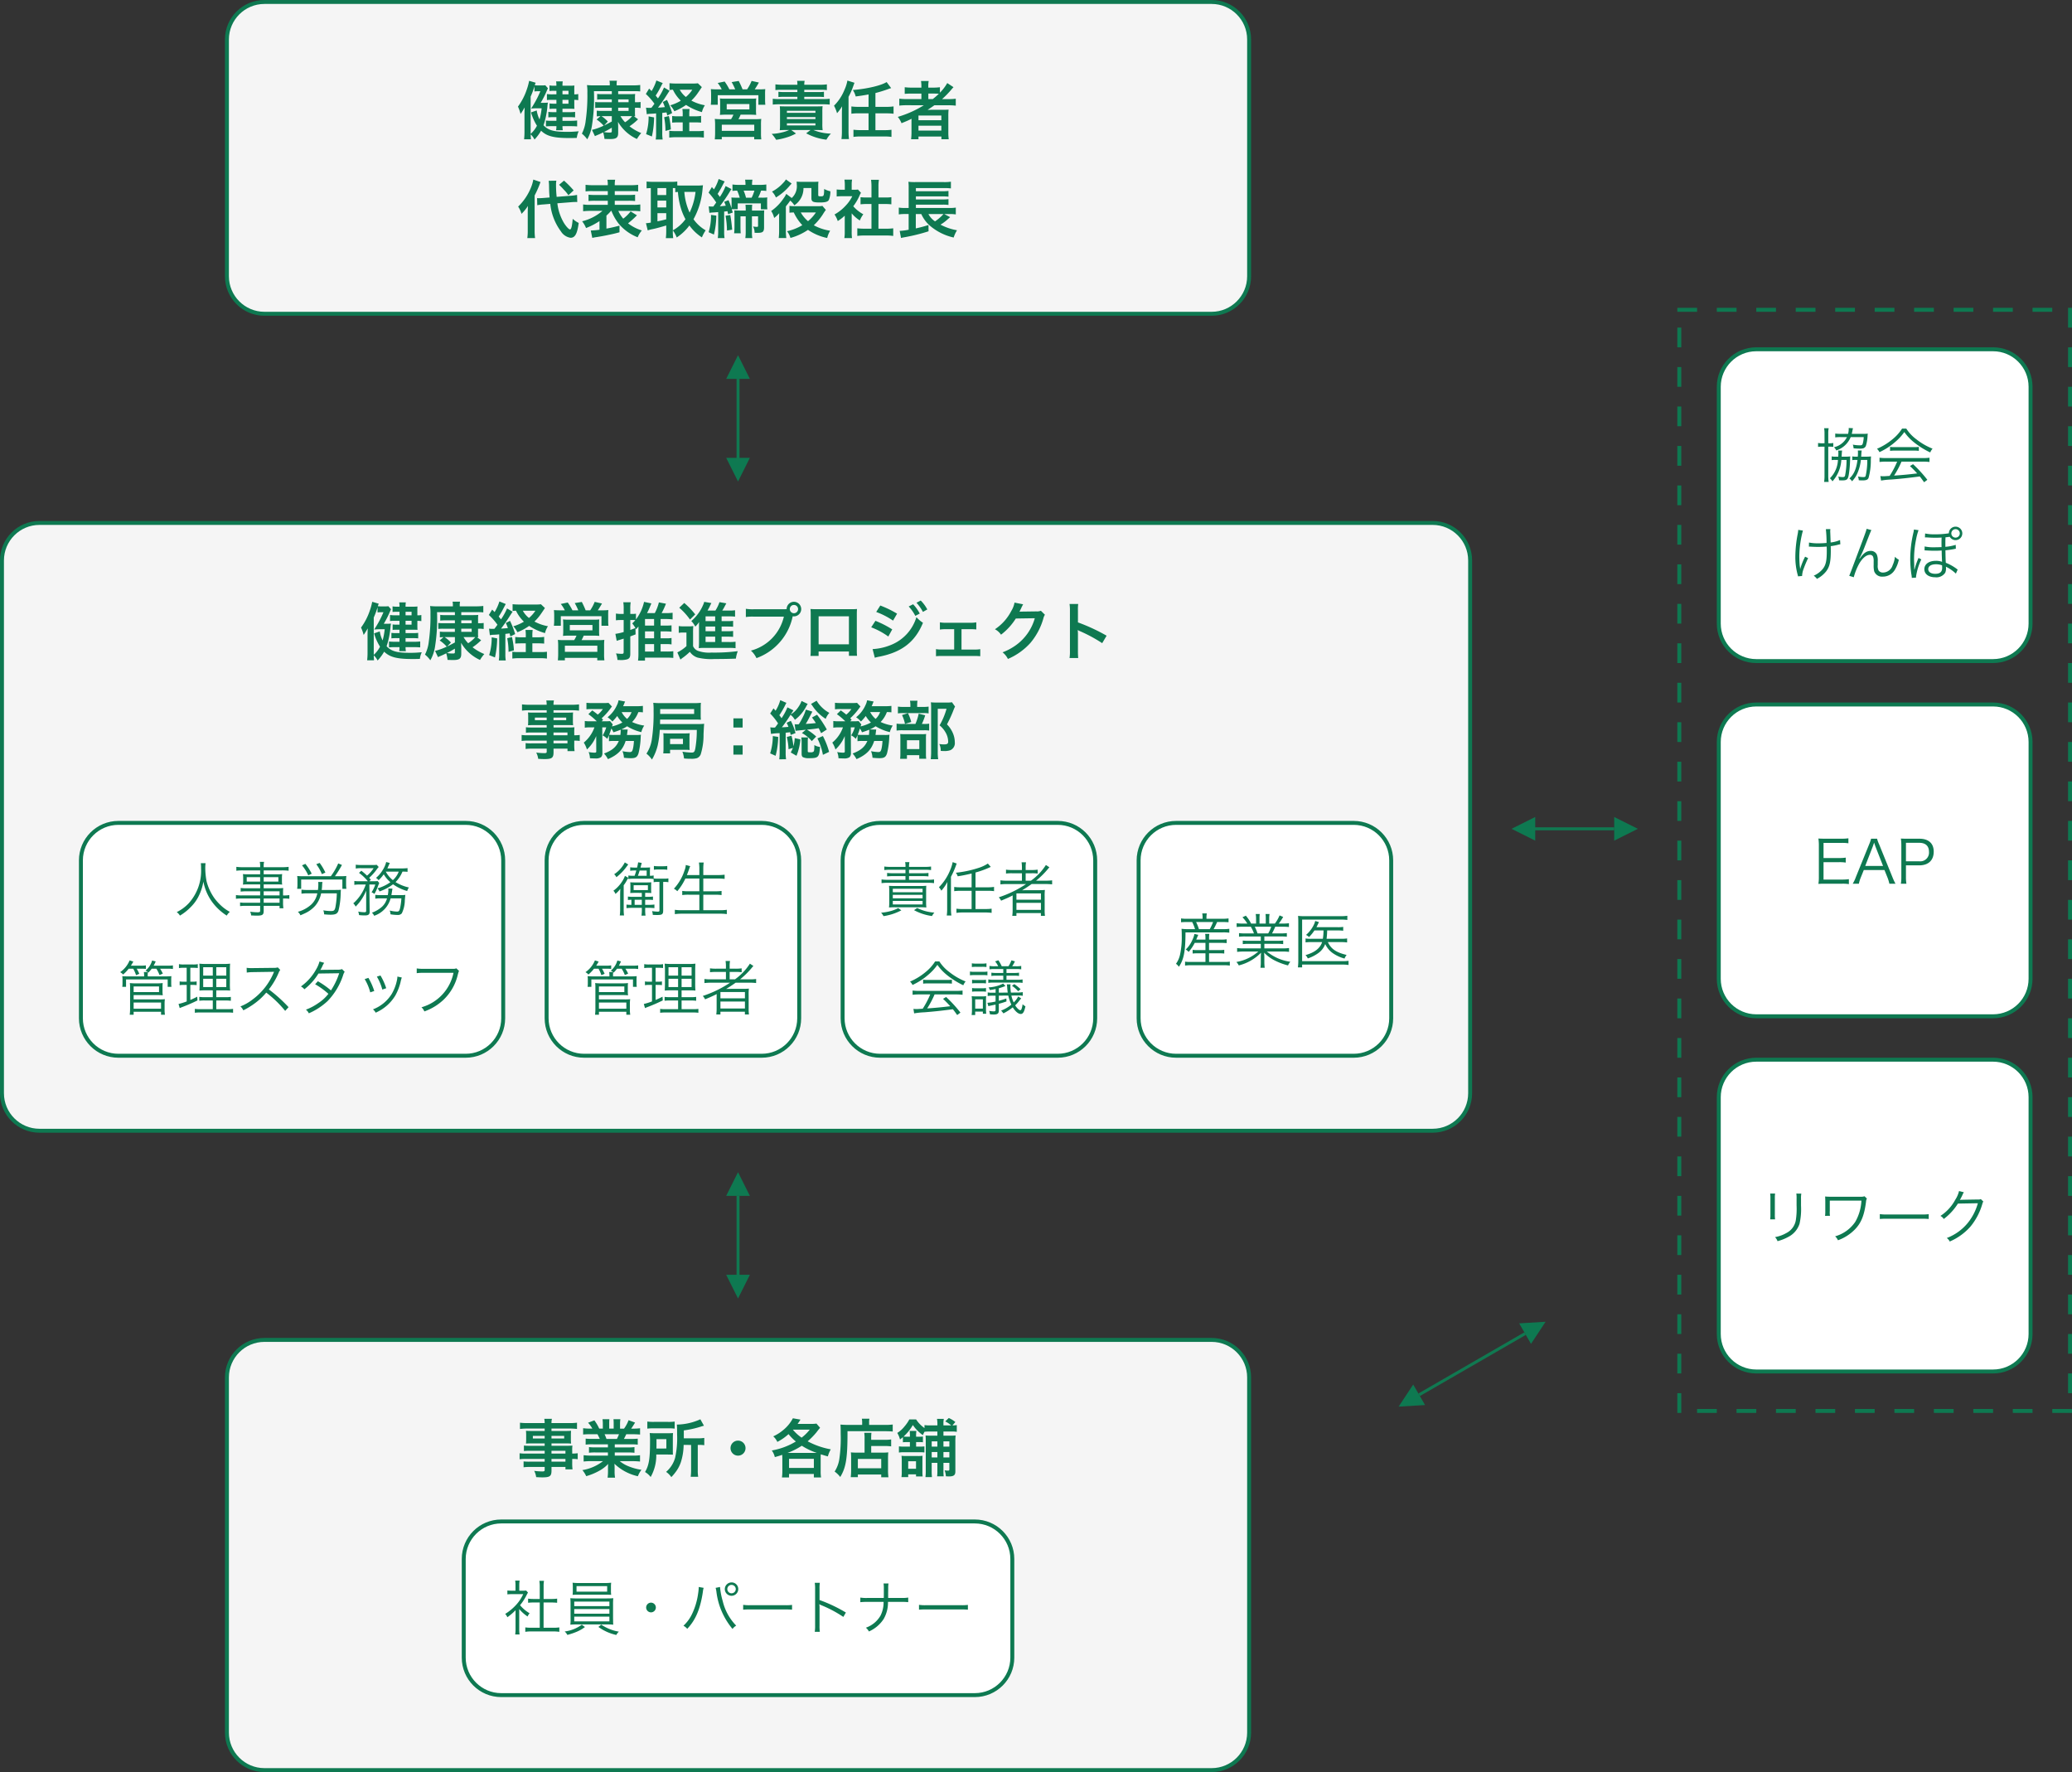 <svg xmlns="http://www.w3.org/2000/svg" width="525" height="449" viewBox="0 0 525 449">
  <rect x="0" y="0" width="525" height="449" fill="#333333" stroke="none"/>
  <g id="グループ_3" data-name="グループ 3" transform="translate(-770 -61)">
    <g id="パス_1" data-name="パス 1" transform="translate(827 61)" fill="#f5f5f5">
      <path d="M 250 79.5 L 10 79.5 C 4.762 79.5 0.5 75.238 0.5 70 L 0.5 10 C 0.5 4.762 4.762 0.5 10 0.5 L 250 0.5 C 255.238 0.5 259.5 4.762 259.5 10 L 259.5 70 C 259.5 75.238 255.238 79.5 250 79.5 Z" stroke="none"/>
      <path d="M 10 1 C 5.037 1 1 5.037 1 10 L 1 70 C 1 74.963 5.037 79 10 79 L 250 79 C 254.963 79 259 74.963 259 70 L 259 10 C 259 5.037 254.963 1 250 1 L 10 1 M 10 0 L 250 0 C 255.523 0 260 4.477 260 10 L 260 70 C 260 75.523 255.523 80 250 80 L 10 80 C 4.477 80 0 75.523 0 70 L 0 10 C 0 4.477 4.477 0 10 0 Z" stroke="none" fill="#0e7951"/>
    </g>
    <path id="パス_2" data-name="パス 2" d="M6-7.952a23.644,23.644,0,0,0,1.28-2.432c.48-1.088.48-1.088.56-1.248L7.168-12.4a6.217,6.217,0,0,1-.944.048h-.8A7.393,7.393,0,0,1,4.5-12.4c.064-.208.112-.352.224-.64l-1.648-.48a15.909,15.909,0,0,1-.624,2.272A15.637,15.637,0,0,1,.24-6.992,9.947,9.947,0,0,1,.9-5.12c.32-.448.56-.848,1.04-1.664-.032.7-.048,1.136-.048,1.952V-.624a16.879,16.879,0,0,1-.1,1.92H3.536C3.488.7,3.472.64,3.456.048A4.326,4.326,0,0,1,4.432,1.36,11.847,11.847,0,0,0,6.1-.88C7.536.512,9.328.976,13.248.976c.544,0,.944,0,1.9-.032a5.4,5.4,0,0,1,.48-1.68c-1.344.112-1.92.144-2.848.144C9.312-.592,7.968-.96,6.72-2.256A20.794,20.794,0,0,0,7.728-7.312c.032-.3.048-.384.1-.688a9.373,9.373,0,0,1-1.152.048ZM3.456-9.536a19.443,19.443,0,0,0,.96-2.592v1.312a3.85,3.85,0,0,1,.8-.064h.7A25.674,25.674,0,0,1,4.08-7.3l-.5.8.272-.016c.464-.032.768-.048,1.136-.048H6.24a16.675,16.675,0,0,1-.528,2.832,7.653,7.653,0,0,1-.72-2.288l-1.44.5a12.993,12.993,0,0,0,1.5,3.376A7.165,7.165,0,0,1,3.456-.08V-9.536Zm6.528-.56H9.1a8.994,8.994,0,0,1-1.52-.08V-8.64A6.409,6.409,0,0,1,8.64-8.7H9.984v.976H9.36a7.693,7.693,0,0,1-1.12-.064V-6.4a10.658,10.658,0,0,1,1.088-.048h.656v.864h-.72a9.737,9.737,0,0,1-1.328-.064v1.392A10.355,10.355,0,0,1,9.264-4.32h.72v.928h-1.2a12.985,12.985,0,0,1-1.456-.064v1.488a12.624,12.624,0,0,1,1.456-.064h1.2A4.742,4.742,0,0,1,9.9-1.008h1.7a5.418,5.418,0,0,1-.08-1.024H13.7c.576,0,1.024.016,1.536.064v-1.5a13.3,13.3,0,0,1-1.536.08H11.52V-4.32h1.76a13.053,13.053,0,0,1,1.44.064V-5.648a11.2,11.2,0,0,1-1.424.064H11.52v-.864h1.792c.512,0,.9.016,1.232.032-.016-.3-.032-.56-.032-1.008V-8.7a5.683,5.683,0,0,1,1.008.08v-1.552a4.414,4.414,0,0,1-1.008.08v-1.168a9.682,9.682,0,0,1,.032-1.072,9.635,9.635,0,0,1-1.184.048H11.52a6.466,6.466,0,0,1,.064-1.088H9.9a5.205,5.205,0,0,1,.08,1.088H9.408a6.042,6.042,0,0,1-1.184-.08v1.424a8.522,8.522,0,0,1,1.184-.048h.576Zm1.536,0v-.9h1.52v.9Zm0,1.392h1.52v.976H11.52Zm12.5.608H20.96a6.483,6.483,0,0,1-1.152-.064v1.52A9.613,9.613,0,0,1,20.992-6.7h3.024v.8h-2.64a7.569,7.569,0,0,1-1.168-.064v1.456a9.3,9.3,0,0,1,.944-.064l-.992.848A9.16,9.16,0,0,1,21.952-2.16a14.107,14.107,0,0,1-2.96,1.072L19.744.5a5.012,5.012,0,0,1,.512-.24c.72-.3.72-.3,1.568-.72A8.977,8.977,0,0,1,22.16,1.2c.944.032,1.12.032,1.44.032,1.568,0,2.032-.352,2.032-1.568V-1.92c0-.176-.016-.448-.016-.528-.016-.432-.016-.432-.032-.688a10.641,10.641,0,0,0,4.8,4.352,9.726,9.726,0,0,1,1.088-1.5A12.378,12.378,0,0,1,28.5-2a14.275,14.275,0,0,0,2.176-1.776L29.6-4.56a2.148,2.148,0,0,0,.336.016,6.612,6.612,0,0,1-.048-1.136V-6.7h.288a6.221,6.221,0,0,1,1.136.08V-8.16a6.53,6.53,0,0,1-1.12.064h-.3v-.912a8.287,8.287,0,0,1,.048-1.184c-.4.032-.7.048-1.328.048H25.632V-10.9h4.176a12.825,12.825,0,0,1,1.408.064v-1.632a14.886,14.886,0,0,1-1.872.1h-4.1v-.224a3.814,3.814,0,0,1,.08-.96h-1.9a3.845,3.845,0,0,1,.08.928v.256H19.776a16.12,16.12,0,0,1-2.048-.08,12.223,12.223,0,0,1,.1,2.016,44.981,44.981,0,0,1-.432,7.04,9.309,9.309,0,0,1-.96,3.248,7.356,7.356,0,0,1,1.36,1.44,10.028,10.028,0,0,0,1.184-3.424,44.84,44.84,0,0,0,.512-8.768h4.528v.752h-2.56a6.962,6.962,0,0,1-1.152-.064v1.456a9.024,9.024,0,0,1,1.168-.064h2.544Zm0,3.52v1.36c-1.44.768-1.44.768-1.968,1.024l.96-1.008a7.871,7.871,0,0,0-1.616-1.376Zm4.832,0h.32a7.4,7.4,0,0,1-1.792,1.552,7.89,7.89,0,0,1-1.168-1.552ZM25.632-8.1v-.72h2.64v.72Zm0,1.392h2.64v.8h-2.64ZM24.016-.8c0,.336-.08.384-.608.384A7.942,7.942,0,0,1,22-.544c.752-.368,1.184-.608,2.016-1.1ZM32.88-5.056A4.918,4.918,0,0,1,33.9-5.168c.592-.032.592-.032,1.344-.1V-.352a9.977,9.977,0,0,1-.1,1.7h1.76a9.664,9.664,0,0,1-.1-1.68V-5.392c.384-.032.544-.064,1.072-.128.064.224.112.4.192.784L39.3-5.344A21.115,21.115,0,0,0,38-8.688l-1.056.528c.272.624.352.832.512,1.3-.512.048-.96.1-1.728.128.56-.72,1.472-2,1.968-2.8.8-1.248.8-1.248.96-1.472l-1.408-.832a15.287,15.287,0,0,1-1.536,2.768c-.224-.288-.288-.352-.576-.72a18.77,18.77,0,0,0,1.2-2.064c.448-.864.448-.864.592-1.1l-1.616-.656A11.74,11.74,0,0,1,34.1-10.928l-.624-.624-.832,1.36a15.777,15.777,0,0,1,2.176,2.48c-.336.464-.512.7-.768,1.024-.192.016-.528.016-.56.016a5.488,5.488,0,0,1-.8-.048Zm10.768.528v-.32a9.451,9.451,0,0,1,.08-1.536H41.9a8.412,8.412,0,0,1,.08,1.536v.32H40.912a10.234,10.234,0,0,1-1.6-.08v1.68c.512-.048.992-.064,1.6-.064h1.072V-.784H40.112a9.944,9.944,0,0,1-1.536-.08V.864a13.851,13.851,0,0,1,1.76-.1h5.248a13.332,13.332,0,0,1,1.76.1V-.864a11.494,11.494,0,0,1-1.728.08H43.648V-2.992h1.44a15.063,15.063,0,0,1,1.552.064v-1.7a9.755,9.755,0,0,1-1.536.1ZM45.824-12.9a8.073,8.073,0,0,1-1.248.064H40.4a14.427,14.427,0,0,1-1.76-.08v1.728a5.689,5.689,0,0,1,.864-.08,9.563,9.563,0,0,0,2,2.784,11.534,11.534,0,0,1-2.688,1.168,5.788,5.788,0,0,1,1.04,1.5,13.388,13.388,0,0,0,2.976-1.6,14.641,14.641,0,0,0,4.016,1.824A5.751,5.751,0,0,1,47.6-7.328a11.472,11.472,0,0,1-3.424-1.184,12.272,12.272,0,0,0,1.376-1.552c.16-.208.72-1.024,1.28-1.872Zm-1.408,1.632a7.986,7.986,0,0,1-1.632,1.84,6.032,6.032,0,0,1-1.552-1.84ZM33.344-4.512a14.751,14.751,0,0,1-.64,4.5l1.472.592a23.9,23.9,0,0,0,.56-4.832Zm3.936.224a17.822,17.822,0,0,1,.336,3.456l1.36-.384a18.349,18.349,0,0,0-.5-3.392ZM50.816-11.36c-.72,0-1.168-.016-1.7-.064a14.35,14.35,0,0,1,.064,1.456V-8.7a10.443,10.443,0,0,1-.08,1.248h1.76V-9.872h10.3v2.416h1.76a10.092,10.092,0,0,1-.064-1.264V-10a12.032,12.032,0,0,1,.048-1.424,16.215,16.215,0,0,1-1.712.064h-.96c.3-.448.784-1.232,1.056-1.728L59.44-13.5A10.954,10.954,0,0,1,58.3-11.36H57.152a21.246,21.246,0,0,0-.976-2.128l-1.792.288a14.764,14.764,0,0,1,.9,1.84H53.808a14.9,14.9,0,0,0-1.2-1.984l-1.76.368a8.616,8.616,0,0,1,1.024,1.616Zm4.016,6.416a6.437,6.437,0,0,1-.592,1.136H51.6a12.18,12.18,0,0,1-1.488-.064,12.2,12.2,0,0,1,.08,1.52v2.08c0,.544-.032,1.04-.08,1.584h1.776V.688H60.1v.624H61.9a10.406,10.406,0,0,1-.08-1.568v-2.08a12.066,12.066,0,0,1,.064-1.536,11.939,11.939,0,0,1-1.52.064H56.112a10.543,10.543,0,0,0,.544-1.136h2.272a16.525,16.525,0,0,1,1.68.064,10.161,10.161,0,0,1-.048-1.44V-7.792a8.1,8.1,0,0,1,.048-1.264,8.26,8.26,0,0,1-1.168.064H52.624a8.848,8.848,0,0,1-1.216-.064,8.136,8.136,0,0,1,.064,1.216v1.52a11.162,11.162,0,0,1-.064,1.44,14.81,14.81,0,0,1,1.68-.064Zm-1.7-2.7H58.88v1.36H53.136ZM51.888-2.4h8.224V-.848H51.888ZM67.264-12.528a13.2,13.2,0,0,1-1.792-.1v1.456a11.312,11.312,0,0,1,1.664-.08h3.9v.576h-3.3a9.869,9.869,0,0,1-1.5-.08v1.344a13.534,13.534,0,0,1,1.5-.064h3.3V-8.9H66.448a11.335,11.335,0,0,1-1.648-.08V-7.5c.5-.048,1.04-.08,1.648-.08H77.584a16.463,16.463,0,0,1,1.648.08V-8.976a14.423,14.423,0,0,1-1.648.08h-4.8v-.576h3.5a13.227,13.227,0,0,1,1.488.064v-1.344a9.517,9.517,0,0,1-1.488.08h-3.5v-.576h4.08a11.336,11.336,0,0,1,1.648.08v-1.456a12.774,12.774,0,0,1-1.776.1H72.784a4.054,4.054,0,0,1,.1-.992H70.96a3.791,3.791,0,0,1,.08.992Zm1.68,11.472a8.943,8.943,0,0,1-1.76.592,12.536,12.536,0,0,1-2.656.384,8.817,8.817,0,0,1,1.136,1.5A15.811,15.811,0,0,0,68.272.832,11.418,11.418,0,0,0,70.688-.176l-1.2-.88h4.88l-1.1.832A14.1,14.1,0,0,0,78.4,1.392,6.468,6.468,0,0,1,79.536-.144a12.762,12.762,0,0,1-4.448-.912h.656c.848,0,1.216.016,1.7.048a10.446,10.446,0,0,1-.08-1.632V-5.664a10.578,10.578,0,0,1,.064-1.424c-.416.032-.752.048-1.552.048h-7.68c-.848,0-1.216-.016-1.616-.032A11.89,11.89,0,0,1,66.64-5.6v2.96a14.038,14.038,0,0,1-.064,1.632c.48-.032.848-.048,1.68-.048Zm-.56-4.88h7.232v.528H68.384Zm0,1.6h7.232v.512H68.384Zm0,1.584h7.232v.528H68.384ZM89.072-6.928H86.544a13.558,13.558,0,0,1-1.824-.1v1.84a14.234,14.234,0,0,1,1.824-.1h2.528v4.256H87.088a13.825,13.825,0,0,1-1.84-.1V.688a12.323,12.323,0,0,1,1.84-.112H93.04a12.181,12.181,0,0,1,1.84.112V-1.12a13.825,13.825,0,0,1-1.84.1H90.816V-5.28H93.6a13.963,13.963,0,0,1,1.808.1V-7.04a11.6,11.6,0,0,1-1.808.112H90.816v-3.5c1.072-.272,1.9-.528,3.088-.944.48-.176.56-.208.9-.3l-1.152-1.536c-1.392.88-4.912,1.712-8.56,2.016a5.18,5.18,0,0,1,.72,1.632c.912-.112,2.256-.32,3.264-.512ZM82.32-.768a14.706,14.706,0,0,1-.112,2h1.9A15.775,15.775,0,0,1,84-.752v-8.72a16.781,16.781,0,0,0,.976-2.1l.528-1.456-1.792-.56a9.709,9.709,0,0,1-.752,2.368,11.935,11.935,0,0,1-2.64,4,9.48,9.48,0,0,1,.768,1.9,10.16,10.16,0,0,0,1.28-1.744c-.048,1.232-.048,1.424-.048,1.84Zm20.752-6.56A26.59,26.59,0,0,1,96.48-4.384a5.849,5.849,0,0,1,.944,1.6c1.232-.5,1.568-.64,2.544-1.12-.016.288-.016.64-.016.9v2.48a14.858,14.858,0,0,1-.1,1.808h1.872V.592h5.808V1.28h1.856a12.509,12.509,0,0,1-.1-1.808V-4.48a15.378,15.378,0,0,1,.064-1.744c-.464.032-.912.048-1.68.048h-2.352c-.416,0-.944,0-1.3.016.72-.464,1.12-.736,1.728-1.168h3.44a16.715,16.715,0,0,1,1.984.1v-1.76a13.559,13.559,0,0,1-1.824.1h-1.648a23.389,23.389,0,0,0,2.176-2.208q.552-.648.72-.816l-1.584-1.04a11.394,11.394,0,0,1-1.856,2.432V-11.9a12.716,12.716,0,0,1-1.792.1h-1.152v-.272a6.817,6.817,0,0,1,.1-1.408h-1.952a8.561,8.561,0,0,1,.1,1.408v.272h-2.336a13.492,13.492,0,0,1-1.888-.1v1.68a17.64,17.64,0,0,1,1.824-.064h2.4V-8.9H98.816a14.082,14.082,0,0,1-1.952-.1v1.76a16.105,16.105,0,0,1,1.92-.1ZM104.224-8.9v-1.392h1.312c.64,0,.912.016,1.344.048A15.652,15.652,0,0,1,105.344-8.9Zm-2.5,4.176h5.792v1.184h-5.792Zm0,2.576h5.792V-.912h-5.792ZM13.616,17.24c.528-.048.928-.064,1.184-.064.1,0,.208,0,.464.016l-.048-1.808a12.483,12.483,0,0,1-1.744.224l-3.424.272a25.482,25.482,0,0,1-.16-2.9,6.121,6.121,0,0,1,.08-1.2l-1.936.032c.032.272.08.864.08,1.184.032,1.6.032,1.76.144,3.04L6.8,16.152c-.4.032-.912.064-1.216.064-.112,0-.24,0-.5-.016l.048,1.792a11.859,11.859,0,0,1,1.6-.192l1.7-.144a13.964,13.964,0,0,0,2.688,6.96,3.475,3.475,0,0,0,2.448,1.632c1.136,0,1.7-1.024,2.064-3.76a6.613,6.613,0,0,1-1.52-1.04c-.16,1.9-.368,2.688-.688,2.688-.288,0-1.024-.8-1.568-1.7a12.66,12.66,0,0,1-1.632-4.928ZM2.72,24.36a12.762,12.762,0,0,1-.112,1.968H4.576a13.727,13.727,0,0,1-.112-1.936V15.528A26.105,26.105,0,0,0,5.952,12.12L4.128,11.5a9.539,9.539,0,0,1-.624,2.1A13.9,13.9,0,0,1,.288,18.344a6.42,6.42,0,0,1,.848,1.84,11.123,11.123,0,0,0,1.632-2c-.032.608-.048,1.024-.048,1.84Zm7.936-11.536a15.329,15.329,0,0,1,1.2,1.232,9.235,9.235,0,0,1,1.168,1.408l1.328-1.216a22.359,22.359,0,0,0-2.448-2.48ZM23.92,19.432a12.994,12.994,0,0,0,1.888,3.3,11.908,11.908,0,0,0,4.768,3.392,6.059,6.059,0,0,1,1.056-1.728,11.18,11.18,0,0,1-3.5-1.808,21.9,21.9,0,0,0,1.888-1.664l.368-.368-1.6-.992a9.732,9.732,0,0,1-1.872,1.84,8.022,8.022,0,0,1-1.248-1.968h3.728a15.422,15.422,0,0,1,1.84.1V17.8a10.4,10.4,0,0,1-1.84.1H24.768V16.872h3.376a15.671,15.671,0,0,1,1.776.064v-1.6a14.956,14.956,0,0,1-1.776.064H24.768v-.976H28.9a12.493,12.493,0,0,1,1.792.08v-1.68a14.078,14.078,0,0,1-1.9.1H24.768a6.052,6.052,0,0,1,.1-1.376H22.9a6.137,6.137,0,0,1,.1,1.376h-3.76a14.2,14.2,0,0,1-1.872-.1V14.5a12.356,12.356,0,0,1,1.792-.08h3.84V15.4h-3.12a15.165,15.165,0,0,1-1.76-.064v1.6a15.525,15.525,0,0,1,1.76-.064h3.12V17.9H18.608a10.725,10.725,0,0,1-1.856-.1v1.728a15.8,15.8,0,0,1,1.872-.1h3.024a12.374,12.374,0,0,1-5.152,2.64,6.819,6.819,0,0,1,.992,1.712,17.274,17.274,0,0,0,3.408-1.76v2.192a20.227,20.227,0,0,1-2.208.192l.384,1.872c.144-.032.448-.1.768-.16.368-.048.368-.048.752-.112.88-.144.944-.16,2.032-.368,1.776-.368,2.144-.448,3.344-.784v-1.68c-1.408.368-2.08.528-3.312.752v-3.3a9.8,9.8,0,0,0,1.168-1.2Zm15.568,4.96a6.818,6.818,0,0,1,.976,1.776,12.535,12.535,0,0,0,3.216-3.04,11.79,11.79,0,0,0,3.168,3.024,9,9,0,0,1,.96-1.792,9.589,9.589,0,0,1-3.088-2.816,18.839,18.839,0,0,0,2.288-7.6c.048-.48.08-.8.112-1.008a11.5,11.5,0,0,1-1.3.08H41.632c-.4,0-.736-.016-1.024-.032v-.992a9.574,9.574,0,0,1-1.456.08h-4.88a13,13,0,0,1-1.44-.08V13.72c.352-.032.528-.048,1.072-.064v8.736a7.611,7.611,0,0,1-1.232.16l.448,1.824a8.958,8.958,0,0,1,1.28-.336c.72-.144,1.808-.432,3.408-.912v1.488a14.034,14.034,0,0,1-.1,1.728h1.872a10.99,10.99,0,0,1-.1-1.728Zm0-10.736a5.537,5.537,0,0,1,.608.016V14.7c.256-.032.368-.048.672-.064A20.158,20.158,0,0,0,41.5,18.68a15.057,15.057,0,0,0,1.184,2.864,9.839,9.839,0,0,1-3.2,2.816Zm5.744.96a16.35,16.35,0,0,1-1.5,5.248A15.077,15.077,0,0,1,42.4,14.616Zm-9.648-.96h2.224v1.76H35.584Zm0,3.184h2.224v1.712H35.584Zm0,3.168h2.224V21.56a22.283,22.283,0,0,1-2.224.512ZM55.92,19V17.528h5.872v1.5H63.44a7.786,7.786,0,0,1-.064-1.136v-.8a6.68,6.68,0,0,1,.048-1.072,10.227,10.227,0,0,1-1.376.064h-.96A10.791,10.791,0,0,0,61.84,14.3a7.979,7.979,0,0,1,1.328.08V12.744a11.732,11.732,0,0,1-1.68.1H59.552v-.128a6.442,6.442,0,0,1,.1-1.184H57.792a6.693,6.693,0,0,1,.1,1.184v.128H56.224a11.153,11.153,0,0,1-1.632-.1v1.632a8.433,8.433,0,0,1,1.184-.08,11.559,11.559,0,0,1,.656,1.792h-.864c-.576,0-.864-.016-1.248-.048.032.3.048.688.048,1.072v.816c0,.208-.016.512-.032.832a12.936,12.936,0,0,0-.752-2.048l-1.088.416c.224.512.288.688.4.992-.688.08-.736.1-1.5.144.752-.976,1.776-2.464,2.384-3.472a9.1,9.1,0,0,1,.56-.88l-1.488-.768A13.362,13.362,0,0,1,51.392,15.9c-.192-.288-.272-.4-.56-.768a24.353,24.353,0,0,0,1.248-2.176c.336-.624.416-.784.544-.976l-1.536-.624A10.666,10.666,0,0,1,49.9,13.976c-.192-.208-.368-.4-.528-.592l-.832,1.424a18.39,18.39,0,0,1,1.936,2.5c-.4.56-.4.56-.736,1.024a7.84,7.84,0,0,1-1.168-.048l.176,1.648c.192-.032.336-.048.656-.08.688-.032,1.2-.08,1.568-.112v4.912a12.046,12.046,0,0,1-.1,1.68h1.712a9.556,9.556,0,0,1-.1-1.68v-5.04c.256-.032.336-.032.832-.112.064.24.1.4.176.768l1.184-.416c-.128-.4-.176-.528-.272-.848Zm2.1-2.912a10.307,10.307,0,0,0-.608-1.792h2.736a9.7,9.7,0,0,1-.7,1.792Zm1.52,3.264v-.4A6.88,6.88,0,0,1,59.6,17.88H57.888c.032.336.064.7.064,1.1v.368H56.384c-.5,0-.96-.016-1.328-.048q.048.576.048,1.3v2.752a13.333,13.333,0,0,1-.1,1.76h1.68c-.048-.528-.064-.976-.064-1.776V20.808h1.328V24.76a10.806,10.806,0,0,1-.1,1.568h1.776a8.408,8.408,0,0,1-.1-1.568V20.808h1.552v2.416c0,.192-.08.256-.32.256a4.847,4.847,0,0,1-.944-.1,3.363,3.363,0,0,1,.384,1.6c.352.016.544.016.784.016,1.3,0,1.616-.272,1.616-1.408V20.616c0-.5.016-.96.048-1.312-.416.032-.912.048-1.376.048Zm-10.384,1.1a14.411,14.411,0,0,1-.608,4.384l1.344.592a20.358,20.358,0,0,0,.608-4.8Zm3.68.208a22.666,22.666,0,0,1,.368,3.744l1.312-.208c-.128-1.44-.288-2.72-.48-3.712Zm21.76-7.024v2.512c0,.96.352,1.152,2.16,1.152,1.344,0,1.984-.176,2.24-.608a5.566,5.566,0,0,0,.4-2.224,5.58,5.58,0,0,1-1.568-.592c-.048,1.808-.064,1.872-.912,1.872-.48,0-.592-.064-.592-.32V13.16a9.611,9.611,0,0,1,.048-1.136,10.978,10.978,0,0,1-1.184.048h-3.1c-.592,0-.848-.016-1.248-.048a5.628,5.628,0,0,1,.048.72,4.038,4.038,0,0,1-1.28,3.424l-1.392-1.04a5.9,5.9,0,0,1-.7,1.168,12,12,0,0,1-3.12,3.168,5.01,5.01,0,0,1,.752,1.76,7.288,7.288,0,0,0,1.28-1.2v.416c-.016.224-.016.4-.016.448V24.3a16.207,16.207,0,0,1-.1,2.016h1.92a14.8,14.8,0,0,1-.112-2.016V18.328a3.389,3.389,0,0,1,.384-.512c.176-.224.416-.544.72-.992a4.689,4.689,0,0,1,1.04,1.2,5.154,5.154,0,0,0,2.32-4.384Zm2.784,4.528a4.492,4.492,0,0,1-1.12.08h-5.92a7.437,7.437,0,0,1-1.312-.08V19.9a8.468,8.468,0,0,1,1.1-.064,11.986,11.986,0,0,0,2.16,3.216,12.793,12.793,0,0,1-3.872,1.536,4.874,4.874,0,0,1,.864,1.7,14.9,14.9,0,0,0,4.448-2.048A13.276,13.276,0,0,0,78.592,26.3a6.5,6.5,0,0,1,.752-1.84A12.607,12.607,0,0,1,75.2,23.08,14.823,14.823,0,0,0,77.5,20.3a13.182,13.182,0,0,1,.752-1.12Zm-1.648,1.664a9.77,9.77,0,0,1-2,2.208A7.98,7.98,0,0,1,71.9,19.832Zm-7.6-8.368a3.633,3.633,0,0,1-.624.816,10.236,10.236,0,0,1-2.9,2.272A4.639,4.639,0,0,1,65.6,16.04a13.7,13.7,0,0,0,3.552-3.056l.432-.48ZM84.8,20.056a8.782,8.782,0,0,0,2.064,1.808,6.824,6.824,0,0,1,.88-1.568A9.434,9.434,0,0,1,85.2,18.264a13.146,13.146,0,0,0,1.6-2.736,4.449,4.449,0,0,1,.352-.672l-.768-.832a5.828,5.828,0,0,1-.928.048H84.8V12.76a6.82,6.82,0,0,1,.1-1.248H82.96a7.346,7.346,0,0,1,.1,1.216v1.344h-.8a9.769,9.769,0,0,1-1.264-.064v1.776a10.955,10.955,0,0,1,1.344-.064h2.608A9.506,9.506,0,0,1,83.2,18.184a11.035,11.035,0,0,1-2.752,2.16,6.2,6.2,0,0,1,.816,1.664,10.782,10.782,0,0,0,1.776-1.36v4.016a9.572,9.572,0,0,1-.1,1.664H84.88A11.362,11.362,0,0,1,84.8,24.7Zm6.784-2.368h1.7c.56,0,1.056.032,1.568.08V15.96a10.406,10.406,0,0,1-1.568.08h-1.7V13.224A9.38,9.38,0,0,1,91.7,11.56h-2a11.325,11.325,0,0,1,.112,1.664V16.04h-1.2a10.8,10.8,0,0,1-1.568-.08v1.808c.512-.048,1.024-.08,1.568-.08h1.2v6.256H88.064a14.508,14.508,0,0,1-1.84-.1v1.936a12.9,12.9,0,0,1,1.808-.112H93.5a13.138,13.138,0,0,1,1.824.112V23.848a13.724,13.724,0,0,1-1.824.1h-1.92Zm16.656,2.544h1.5a9.272,9.272,0,0,1,1.44.1V18.6a10.155,10.155,0,0,1-1.584.1h-8.528v-.848h6.784a9.544,9.544,0,0,1,1.472.08V16.456a10.648,10.648,0,0,1-1.472.08h-6.784v-.784h6.784a13.847,13.847,0,0,1,1.472.08V14.376a10.993,10.993,0,0,1-1.472.08h-6.784v-.8H108.1a13.129,13.129,0,0,1,1.84.08v-1.7a10.837,10.837,0,0,1-1.856.1h-7.168a12.846,12.846,0,0,1-1.744-.08,12.453,12.453,0,0,1,.064,1.584V18.7H98.4a10.332,10.332,0,0,1-1.664-.1v1.728a10.063,10.063,0,0,1,1.632-.1h.864v3.984a15.927,15.927,0,0,1-2.272.288L97.3,26.3c.288-.08.336-.08.72-.16a46.333,46.333,0,0,0,6.256-1.536l-.016-1.6a27.862,27.862,0,0,1-3.216.864V20.232h1.392A8.506,8.506,0,0,0,104.88,23.4a13.85,13.85,0,0,0,5.76,2.784,7.821,7.821,0,0,1,.848-1.84A14.118,14.118,0,0,1,107.3,22.92a10.624,10.624,0,0,0,1.536-1.1c.592-.528.784-.7.912-.8Zm-.176,0a11.621,11.621,0,0,1-2.144,1.856,5.028,5.028,0,0,1-1.68-1.856Z" transform="translate(901 95)" fill="#0e7951"/>
    <g id="パス_5" data-name="パス 5" transform="translate(770 193)" fill="#f5f5f5">
      <path d="M 363 154.5 L 10 154.5 C 4.762 154.5 0.5 150.238 0.5 145 L 0.5 10 C 0.5 4.762 4.762 0.5 10 0.5 L 363 0.5 C 368.238 0.5 372.5 4.762 372.5 10 L 372.5 145 C 372.5 150.238 368.238 154.5 363 154.5 Z" stroke="none"/>
      <path d="M 10 1 C 5.037 1 1 5.037 1 10 L 1 145 C 1 149.963 5.037 154 10 154 L 363 154 C 367.963 154 372 149.963 372 145 L 372 10 C 372 5.037 367.963 1 363 1 L 10 1 M 10 0 L 363 0 C 368.523 0 373 4.477 373 10 L 373 145 C 373 150.523 368.523 155 363 155 L 10 155 C 4.477 155 0 150.523 0 145 L 0 10 C 0 4.477 4.477 0 10 0 Z" stroke="none" fill="#0e7951"/>
    </g>
    <path id="パス_6" data-name="パス 6" d="M-89.76-7.952a23.642,23.642,0,0,0,1.28-2.432c.48-1.088.48-1.088.56-1.248l-.672-.768a6.217,6.217,0,0,1-.944.048h-.8a7.393,7.393,0,0,1-.928-.048c.064-.208.112-.352.224-.64l-1.648-.48a15.909,15.909,0,0,1-.624,2.272A15.637,15.637,0,0,1-95.52-6.992a9.947,9.947,0,0,1,.656,1.872c.32-.448.56-.848,1.04-1.664-.032.7-.048,1.136-.048,1.952V-.624a16.879,16.879,0,0,1-.1,1.92h1.744C-92.272.7-92.288.64-92.3.048a4.326,4.326,0,0,1,.976,1.312A11.847,11.847,0,0,0-89.664-.88C-88.224.512-86.432.976-82.512.976c.544,0,.944,0,1.9-.032a5.4,5.4,0,0,1,.48-1.68c-1.344.112-1.92.144-2.848.144-3.472,0-4.816-.368-6.064-1.664a20.794,20.794,0,0,0,1.008-5.056c.032-.3.048-.384.1-.688a9.373,9.373,0,0,1-1.152.048ZM-92.3-9.536a19.443,19.443,0,0,0,.96-2.592v1.312a3.85,3.85,0,0,1,.8-.064h.7A25.674,25.674,0,0,1-91.68-7.3l-.5.8.272-.016c.464-.032.768-.048,1.136-.048h1.248a16.674,16.674,0,0,1-.528,2.832,7.653,7.653,0,0,1-.72-2.288l-1.44.5a12.992,12.992,0,0,0,1.5,3.376A7.165,7.165,0,0,1-92.3-.08V-9.536Zm6.528-.56h-.88a8.994,8.994,0,0,1-1.52-.08V-8.64A6.409,6.409,0,0,1-87.12-8.7h1.344v.976H-86.4a7.693,7.693,0,0,1-1.12-.064V-6.4a10.658,10.658,0,0,1,1.088-.048h.656v.864h-.72a9.737,9.737,0,0,1-1.328-.064v1.392A10.355,10.355,0,0,1-86.5-4.32h.72v.928h-1.2a12.985,12.985,0,0,1-1.456-.064v1.488a12.624,12.624,0,0,1,1.456-.064h1.2a4.742,4.742,0,0,1-.08,1.024h1.7a5.418,5.418,0,0,1-.08-1.024h2.176c.576,0,1.024.016,1.536.064v-1.5a13.3,13.3,0,0,1-1.536.08H-84.24V-4.32h1.76a13.053,13.053,0,0,1,1.44.064V-5.648a11.2,11.2,0,0,1-1.424.064H-84.24v-.864h1.792c.512,0,.9.016,1.232.032-.016-.3-.032-.56-.032-1.008V-8.7a5.683,5.683,0,0,1,1.008.08v-1.552a4.414,4.414,0,0,1-1.008.08v-1.168a9.682,9.682,0,0,1,.032-1.072,9.635,9.635,0,0,1-1.184.048h-1.84a6.466,6.466,0,0,1,.064-1.088h-1.68a5.205,5.205,0,0,1,.08,1.088h-.576a6.042,6.042,0,0,1-1.184-.08v1.424a8.522,8.522,0,0,1,1.184-.048h.576Zm1.536,0v-.9h1.52v.9Zm0,1.392h1.52v.976h-1.52Zm12.5.608H-74.8a6.483,6.483,0,0,1-1.152-.064v1.52A9.613,9.613,0,0,1-74.768-6.7h3.024v.8h-2.64a7.569,7.569,0,0,1-1.168-.064v1.456a9.3,9.3,0,0,1,.944-.064l-.992.848A9.16,9.16,0,0,1-73.808-2.16a14.107,14.107,0,0,1-2.96,1.072L-76.016.5A5.012,5.012,0,0,1-75.5.256c.72-.3.72-.3,1.568-.72A8.976,8.976,0,0,1-73.6,1.2c.944.032,1.12.032,1.44.032,1.568,0,2.032-.352,2.032-1.568V-1.92c0-.176-.016-.448-.016-.528-.016-.432-.016-.432-.032-.688a10.641,10.641,0,0,0,4.8,4.352,9.726,9.726,0,0,1,1.088-1.5A12.378,12.378,0,0,1-67.264-2a14.275,14.275,0,0,0,2.176-1.776L-66.16-4.56a2.148,2.148,0,0,0,.336.016,6.612,6.612,0,0,1-.048-1.136V-6.7h.288a6.221,6.221,0,0,1,1.136.08V-8.16a6.53,6.53,0,0,1-1.12.064h-.3v-.912a8.287,8.287,0,0,1,.048-1.184c-.4.032-.7.048-1.328.048h-2.976V-10.9h4.176a12.825,12.825,0,0,1,1.408.064v-1.632a14.886,14.886,0,0,1-1.872.1h-4.1v-.224a3.814,3.814,0,0,1,.08-.96h-1.9a3.846,3.846,0,0,1,.08.928v.256h-3.728a16.12,16.12,0,0,1-2.048-.08,12.222,12.222,0,0,1,.1,2.016,44.981,44.981,0,0,1-.432,7.04,9.309,9.309,0,0,1-.96,3.248,7.356,7.356,0,0,1,1.36,1.44,10.027,10.027,0,0,0,1.184-3.424,44.84,44.84,0,0,0,.512-8.768h4.528v.752H-74.3a6.962,6.962,0,0,1-1.152-.064v1.456a9.024,9.024,0,0,1,1.168-.064h2.544Zm0,3.52v1.36c-1.44.768-1.44.768-1.968,1.024l.96-1.008a7.871,7.871,0,0,0-1.616-1.376Zm4.832,0h.32a7.4,7.4,0,0,1-1.792,1.552,7.89,7.89,0,0,1-1.168-1.552ZM-70.128-8.1v-.72h2.64v.72Zm0,1.392h2.64v.8h-2.64ZM-71.744-.8c0,.336-.08.384-.608.384A7.942,7.942,0,0,1-73.76-.544c.752-.368,1.184-.608,2.016-1.1Zm8.864-4.256a4.918,4.918,0,0,1,1.024-.112c.592-.032.592-.032,1.344-.1V-.352a9.977,9.977,0,0,1-.1,1.7h1.76a9.664,9.664,0,0,1-.1-1.68V-5.392c.384-.032.544-.064,1.072-.128.064.224.112.4.192.784l1.216-.608a21.115,21.115,0,0,0-1.3-3.344l-1.056.528c.272.624.352.832.512,1.3-.512.048-.96.1-1.728.128.56-.72,1.472-2,1.968-2.8.8-1.248.8-1.248.96-1.472l-1.408-.832a15.287,15.287,0,0,1-1.536,2.768c-.224-.288-.288-.352-.576-.72a18.77,18.77,0,0,0,1.2-2.064c.448-.864.448-.864.592-1.1l-1.616-.656a11.74,11.74,0,0,1-1.216,2.688l-.624-.624-.832,1.36a15.777,15.777,0,0,1,2.176,2.48c-.336.464-.512.7-.768,1.024-.192.016-.528.016-.56.016a5.488,5.488,0,0,1-.8-.048Zm10.768.528v-.32a9.451,9.451,0,0,1,.08-1.536h-1.824a8.412,8.412,0,0,1,.08,1.536v.32h-1.072a10.234,10.234,0,0,1-1.6-.08v1.68c.512-.048.992-.064,1.6-.064h1.072V-.784h-1.872a9.944,9.944,0,0,1-1.536-.08V.864a13.851,13.851,0,0,1,1.76-.1h5.248a13.332,13.332,0,0,1,1.76.1V-.864a11.494,11.494,0,0,1-1.728.08h-1.968V-2.992h1.44a15.063,15.063,0,0,1,1.552.064v-1.7a9.755,9.755,0,0,1-1.536.1Zm2.176-8.368a8.073,8.073,0,0,1-1.248.064H-55.36a14.427,14.427,0,0,1-1.76-.08v1.728a5.689,5.689,0,0,1,.864-.08,9.563,9.563,0,0,0,2,2.784,11.534,11.534,0,0,1-2.688,1.168,5.788,5.788,0,0,1,1.04,1.5,13.388,13.388,0,0,0,2.976-1.6,14.641,14.641,0,0,0,4.016,1.824,5.751,5.751,0,0,1,.752-1.744,11.472,11.472,0,0,1-3.424-1.184,12.272,12.272,0,0,0,1.376-1.552c.16-.208.72-1.024,1.28-1.872Zm-1.408,1.632a7.986,7.986,0,0,1-1.632,1.84,6.032,6.032,0,0,1-1.552-1.84ZM-62.416-4.512a14.751,14.751,0,0,1-.64,4.5l1.472.592a23.9,23.9,0,0,0,.56-4.832Zm3.936.224a17.822,17.822,0,0,1,.336,3.456l1.36-.384a18.349,18.349,0,0,0-.5-3.392Zm13.536-7.072c-.72,0-1.168-.016-1.7-.064a14.35,14.35,0,0,1,.064,1.456V-8.7a10.443,10.443,0,0,1-.08,1.248h1.76V-9.872h10.3v2.416h1.76A10.092,10.092,0,0,1-32.9-8.72V-10a12.032,12.032,0,0,1,.048-1.424,16.215,16.215,0,0,1-1.712.064h-.96c.3-.448.784-1.232,1.056-1.728L-36.32-13.5a10.954,10.954,0,0,1-1.136,2.144h-1.152a21.246,21.246,0,0,0-.976-2.128l-1.792.288a14.764,14.764,0,0,1,.9,1.84h-1.472a14.9,14.9,0,0,0-1.2-1.984l-1.76.368a8.616,8.616,0,0,1,1.024,1.616Zm4.016,6.416a6.437,6.437,0,0,1-.592,1.136h-2.64a12.18,12.18,0,0,1-1.488-.064,12.2,12.2,0,0,1,.08,1.52v2.08c0,.544-.032,1.04-.08,1.584h1.776V.688h8.208v.624h1.808a10.406,10.406,0,0,1-.08-1.568v-2.08a12.066,12.066,0,0,1,.064-1.536,11.939,11.939,0,0,1-1.52.064h-4.256A10.543,10.543,0,0,0-39.1-4.944h2.272a16.525,16.525,0,0,1,1.68.064A10.161,10.161,0,0,1-35.2-6.32V-7.792a8.1,8.1,0,0,1,.048-1.264,8.26,8.26,0,0,1-1.168.064h-6.816a8.848,8.848,0,0,1-1.216-.064,8.136,8.136,0,0,1,.064,1.216v1.52a11.162,11.162,0,0,1-.064,1.44,14.81,14.81,0,0,1,1.68-.064Zm-1.7-2.7h5.744v1.36h-5.744ZM-43.872-2.4h8.224V-.848h-8.224Zm24.256-.4h1.36a7.868,7.868,0,0,1,1.408.08V-4.352a7.335,7.335,0,0,1-1.408.08h-1.36V-6.016h1.344a11.449,11.449,0,0,1,1.424.08V-7.552c-.32.032-.8.064-1.424.064h-1.344V-9.152h1.424a11.857,11.857,0,0,1,1.616.1v-1.7a11.217,11.217,0,0,1-1.616.1H-19.36a19.239,19.239,0,0,0,1.1-2.384l-1.792-.336a11.339,11.339,0,0,1-1.04,2.72h-1.968a17.2,17.2,0,0,0,.864-1.888c.16-.368.16-.368.24-.576l-1.856-.384a11.48,11.48,0,0,1-2.048,4.448v-1.456a4.787,4.787,0,0,1-.9.064H-27.3v-1.344a9.086,9.086,0,0,1,.1-1.616h-1.872a9.282,9.282,0,0,1,.1,1.632v1.328h-.784a6.958,6.958,0,0,1-1.184-.1v1.712A10.452,10.452,0,0,1-29.776-8.9h.8v3.04a13.323,13.323,0,0,1-2.1.464l.336,1.776a1.083,1.083,0,0,1,.256-.1.668.668,0,0,0,.144-.048c.1-.032.16-.048.224-.064.512-.16.512-.16,1.136-.352V-.784c0,.368-.1.448-.5.448-.336,0-.752-.032-1.44-.1a5.2,5.2,0,0,1,.368,1.648c.448.016.656.032.9.032a5.747,5.747,0,0,0,1.52-.176C-27.52.88-27.3.512-27.3-.32V-4.752c.688-.256.688-.256,1.344-.512l-.032-1.552c.064.112.064.112.144.24.3-.32.416-.448.624-.688-.016.224-.016.3-.016.592V-.3a11.887,11.887,0,0,1-.1,1.68h1.76V.624h5.392A17.524,17.524,0,0,1-16.4.7v-1.7a13.325,13.325,0,0,1-1.712.08h-1.5Zm-3.952-4.688V-9.152h2.3v1.664Zm0,1.472h2.3v1.744h-2.3Zm0,3.216h2.3V-.912h-2.3ZM-27.3-8.9h.544a5.307,5.307,0,0,1,.736.032,8.73,8.73,0,0,1-.784.816A9.768,9.768,0,0,1-26-6.88c-.576.24-.784.3-1.3.5ZM-4.16-4.688h1.3c.88,0,1.168.016,1.616.048V-6.128a12.237,12.237,0,0,1-1.616.064h-1.3V-7.248h1.3c.88,0,1.168.016,1.616.048V-8.688a12.237,12.237,0,0,1-1.616.064h-1.3v-1.2h2.048a10.578,10.578,0,0,1,1.36.064v-1.616a10.773,10.773,0,0,1-1.584.08H-4a10.761,10.761,0,0,0,.656-1.136c.224-.416.272-.512.384-.7l-1.744-.3A9.623,9.623,0,0,1-5.728-11.3h-2c.3-.544.464-.848.48-.88.24-.528.24-.528.5-1.024l-1.824-.3a3.334,3.334,0,0,1-.24.7A11.109,11.109,0,0,1-11.84-8.64a5.225,5.225,0,0,1,1.008,1.408A6.636,6.636,0,0,0-9.856-8.4c-.032.384-.032.608-.032.944v4.064a14.26,14.26,0,0,1-.064,1.616A11.6,11.6,0,0,1-8.5-1.84h6.272a11.012,11.012,0,0,1,1.6.08V-3.408a10.214,10.214,0,0,1-1.616.08H-4.16Zm-1.632,0v1.36H-8.224v-1.36Zm0-1.376H-8.224V-7.248h2.432Zm0-2.56H-8.224v-1.2h2.432Zm-9.1-3.392a16.139,16.139,0,0,1,2.72,2.992l1.328-1.3a19.436,19.436,0,0,0-2.784-2.9Zm-.128,6.368a5.62,5.62,0,0,1,1.072-.08h.88v3.44A9.564,9.564,0,0,1-15.376-.7l.784,1.824A5.994,5.994,0,0,1-14.064.7,14.891,14.891,0,0,0-12.208-.848,3.748,3.748,0,0,0-10.224.624,14.939,14.939,0,0,0-5.936.976c1.888,0,3.968-.032,5.392-.1a8.4,8.4,0,0,1,.48-1.888A46.665,46.665,0,0,1-6.72-.656a8.467,8.467,0,0,1-3.52-.464,2.215,2.215,0,0,1-1.152-1.168V-5.632a16.121,16.121,0,0,1,.064-1.744,7.046,7.046,0,0,1-1.216.08h-1.2a7.156,7.156,0,0,1-1.28-.08ZM4.032-11.632a10.963,10.963,0,0,1-2.048-.112v2.08A11.527,11.527,0,0,1,4-9.76h7.616A11.6,11.6,0,0,1,3.264-1.152,5.888,5.888,0,0,1,4.672.752,14.35,14.35,0,0,0,13.856-9.856a2.186,2.186,0,0,0,.3.032,1.857,1.857,0,0,0,1.856-1.856,1.854,1.854,0,0,0-1.856-1.84,1.844,1.844,0,0,0-1.84,1.856c-.272.016-.464.032-.944.032ZM14.16-12.72a1.042,1.042,0,0,1,1.056,1.04,1.055,1.055,0,0,1-1.056,1.056,1.052,1.052,0,0,1-1.04-1.056A1.038,1.038,0,0,1,14.16-12.72ZM28.1-.928v1.1H30.16A10.967,10.967,0,0,1,30.1-1.216v-9.152c0-.592.016-.912.048-1.328-.368.032-.656.048-1.344.048H19.712c-.64,0-.976-.016-1.36-.048a10.626,10.626,0,0,1,.064,1.344v9.168A10.692,10.692,0,0,1,18.352.192h2.064V-.928Zm0-1.824h-7.68V-9.84H28.1Zm6.912-8.192A19.371,19.371,0,0,1,39.28-8.752l1.024-1.76a26.348,26.348,0,0,0-4.256-2.064ZM33.744-7.056A18.571,18.571,0,0,1,38.08-4.72l.992-1.808A25.253,25.253,0,0,0,34.816-8.7Zm9.5-5.28a10.8,10.8,0,0,1,1.68,2.384l1.12-.592a10.369,10.369,0,0,0-1.68-2.352ZM34.656.656a9.447,9.447,0,0,1,1.12-.272C41.5-.736,44.88-3.36,46.864-8.208A7.779,7.779,0,0,1,45.2-9.632a11,11,0,0,1-6.48,7.056A14.214,14.214,0,0,1,34.1-1.536Zm13.3-12.24a9.253,9.253,0,0,0-1.664-2.256l-1.072.56a11.789,11.789,0,0,1,1.632,2.32Zm8.672,5.008h2.288a10.817,10.817,0,0,1,1.456.064V-8.32a7.435,7.435,0,0,1-1.472.112H52.608a7.365,7.365,0,0,1-1.456-.112v1.84a8.755,8.755,0,0,1,1.472-.1h2.144v5.152H51.632a7.226,7.226,0,0,1-1.472-.1V.272A12.18,12.18,0,0,1,51.648.208h8.24a12.519,12.519,0,0,1,1.488.064V-1.52a7.307,7.307,0,0,1-1.488.1H56.624Zm20.112-4.672a2.834,2.834,0,0,1-1.168.16l-3.5.048c-.3,0-.56.016-.768.032a3.774,3.774,0,0,0,.256-.512l.208-.416a3.228,3.228,0,0,1,.208-.448,3.272,3.272,0,0,1,.272-.5l-2.192-.432a5.971,5.971,0,0,1-.816,2.112,12.308,12.308,0,0,1-4.144,4.64A4.251,4.251,0,0,1,66.64-5.184a15.66,15.66,0,0,0,3.744-4.1L75.2-9.36a12.67,12.67,0,0,1-4.672,6.752,14.409,14.409,0,0,1-3.5,1.888A4.93,4.93,0,0,1,68.384.96,16.164,16.164,0,0,0,74.08-3.1,16.6,16.6,0,0,0,77.36-9.28a3.01,3.01,0,0,1,.4-.96ZM86.192.72a17.591,17.591,0,0,1-.064-1.776V-5.28a8.273,8.273,0,0,0-.064-1.088,5.17,5.17,0,0,0,.544.272A37.855,37.855,0,0,1,92.272-3.04l1.12-1.888A47.007,47.007,0,0,0,86.128-8.3V-11.28a10.726,10.726,0,0,1,.064-1.68H84a10.284,10.284,0,0,1,.1,1.632V-1.072A10.778,10.778,0,0,1,84,.72ZM-48.48,20.3H-53.1a10.976,10.976,0,0,1-1.728-.08v1.52a11.459,11.459,0,0,1,1.76-.08h4.592v.688H-52.3a11.621,11.621,0,0,1-1.52-.064v1.488a10.906,10.906,0,0,1,1.584-.08h3.76v.768c0,.288-.128.368-.624.368a18.145,18.145,0,0,1-2.032-.144,4.554,4.554,0,0,1,.5,1.584c.512.032,1.152.064,1.536.064,1.952,0,2.352-.3,2.352-1.744v-.9h3.536v.624h1.792a12.03,12.03,0,0,1-.08-1.728v-.928a9.506,9.506,0,0,1,1.392.08v-1.52a9.04,9.04,0,0,1-1.392.08v-.56a10.828,10.828,0,0,1,.048-1.456c-.448.032-.768.048-1.712.048h-3.584V17.72h3.68c.512,0,.928.016,1.28.048A10.111,10.111,0,0,1-41.84,16.7V15.64a10.892,10.892,0,0,1,.048-1.12c-.384.032-.736.048-1.344.048h-3.616V13.96h4.592a15.429,15.429,0,0,1,1.872.1V12.472a15.008,15.008,0,0,1-1.968.1h-4.5a4.52,4.52,0,0,1,.112-1.088h-1.936a5.912,5.912,0,0,1,.1,1.088h-4.288a14.841,14.841,0,0,1-1.968-.1v1.584a15.429,15.429,0,0,1,1.872-.1h4.384v.608h-3.376c-.608,0-.944-.016-1.36-.048.032.384.048.672.048,1.12V16.7c0,.4-.016.736-.048,1.072.368-.032.768-.048,1.344-.048h3.392v.608h-3.76a11.975,11.975,0,0,1-1.5-.064v1.392a13.289,13.289,0,0,1,1.472-.064h3.792Zm1.728,0v-.7h3.536v.7Zm0,1.36h3.536v.688h-3.536Zm-1.728-5.84v.656h-2.992v-.656Zm1.728,0h3.216v.656h-3.216Zm16.544,5.92c-.64,1.52-1.7,2.416-3.744,3.184a6.516,6.516,0,0,1,.992,1.424c2.528-1.1,3.792-2.416,4.48-4.608h2.1a11.544,11.544,0,0,1-.208,1.808c-.176.816-.336,1.008-.848,1.008a10.123,10.123,0,0,1-1.84-.224,5.39,5.39,0,0,1,.368,1.664,15.574,15.574,0,0,0,1.7.112c1.248,0,1.664-.256,1.984-1.232a19.5,19.5,0,0,0,.56-4.016,5.747,5.747,0,0,1,.064-.7,7.292,7.292,0,0,1-1.264.064h-2.272c.032-.288.064-.4.08-.624.016-.144.032-.176.032-.256q.024-.168.048-.288a.984.984,0,0,1,.016-.208l-1.632-.016a8.73,8.73,0,0,0,1.488-.816,12.034,12.034,0,0,0,3.6,1.488,5.84,5.84,0,0,1,.736-1.664,10.632,10.632,0,0,1-3.072-.9,7.04,7.04,0,0,0,1.584-2.512,8.021,8.021,0,0,1,1.152.064V12.856a14.753,14.753,0,0,1-1.7.08H-29.12c.128-.272.192-.416.272-.624a4.67,4.67,0,0,1,.24-.56l-1.664-.32a4.513,4.513,0,0,1-.4,1.216,8.191,8.191,0,0,1-2.384,3.088,5.288,5.288,0,0,1,1.216,1.088,13.461,13.461,0,0,0,1.232-1.408A7.239,7.239,0,0,0-29.3,17.064a10.17,10.17,0,0,1-2.624.992,2.926,2.926,0,0,1,.192-.5l-.688-.848a10.444,10.444,0,0,1-1.168.048h-.96l.352-.384c-.144-.176-.208-.224-.352-.384A15.691,15.691,0,0,0-32.3,13.48c.16-.224.288-.384.352-.464l-.864-.928a11.754,11.754,0,0,1-1.36.048h-2.736a12.473,12.473,0,0,1-1.5-.064V13.72a11.517,11.517,0,0,1,1.376-.064h2.784a6.09,6.09,0,0,1-1.3,1.408c-.4-.352-.48-.4-1.376-1.072l-.992.96a17.321,17.321,0,0,1,2.128,1.808h-1.6a8.74,8.74,0,0,1-1.44-.08v1.7a7.614,7.614,0,0,1,1.344-.08h1.1a8.792,8.792,0,0,1-2.7,3.856,6.73,6.73,0,0,1,.8,1.744A9.535,9.535,0,0,0-35.936,20.5l.016,3.824c.016.32-.08.384-.512.384a9.18,9.18,0,0,1-1.424-.16,4.521,4.521,0,0,1,.336,1.568c.48.032.976.048,1.328.048a2.356,2.356,0,0,0,1.488-.32,1.417,1.417,0,0,0,.336-1.072L-34.4,18.3h1.008a8.523,8.523,0,0,1-.912,2.032,4.084,4.084,0,0,1,1.168.88c.208-.432.272-.544.432-.944V21.8a8.447,8.447,0,0,1,1.264-.064Zm-1.136-1.52a11.309,11.309,0,0,1-1.312-.048c.224-.576.352-.912.56-1.584a5.61,5.61,0,0,1,.528.96c.88-.288,1.216-.4,1.824-.656a.312.312,0,0,1,.016.128,11.038,11.038,0,0,1-.08,1.2Zm4.368-5.792a4.461,4.461,0,0,1-1.136,1.728,5.645,5.645,0,0,1-1.376-1.728Zm16.528,4.512a26.517,26.517,0,0,1-.352,4.576c-.176.976-.336,1.168-.976,1.168a17.753,17.753,0,0,1-2.32-.224,6.464,6.464,0,0,1,.416,1.712,14.527,14.527,0,0,0,1.744.08,4.715,4.715,0,0,0,1.536-.16,1.738,1.738,0,0,0,.944-.96,16.488,16.488,0,0,0,.72-5.056c.032-.784.064-1.36.08-1.68q.048-.744.048-.768c.016-.112.016-.128.032-.24a12.559,12.559,0,0,1-1.536.064H-19.76l.016-1.136h8.592c.768,0,1.248.016,1.744.048a11.607,11.607,0,0,1-.048-1.28V13.4c0-.656.016-.976.048-1.328a15.077,15.077,0,0,1-1.84.08h-8.128a18.672,18.672,0,0,1-2.1-.08,14.042,14.042,0,0,1,.08,2.048,43.8,43.8,0,0,1-.448,7.248,8.863,8.863,0,0,1-1.36,3.584,6.462,6.462,0,0,1,1.392,1.5,12.974,12.974,0,0,0,1.456-3.568,23.971,23.971,0,0,0,.528-3.952Zm-9.28-4.048V13.656h8.608v1.232Zm2.512,10v-.912h3.664a8.827,8.827,0,0,1,1.3.048A10.381,10.381,0,0,1-12.3,22.84V21a8.136,8.136,0,0,1,.064-1.216c-.384.032-.656.048-1.28.048H-17.6c-.624,0-.944-.016-1.328-.048a10.119,10.119,0,0,1,.048,1.152v2.608a12.206,12.206,0,0,1-.064,1.344Zm0-3.7h3.264v1.344h-3.264Zm16.048-5.184v2.336H1.168V16.008Zm0,6.848v2.336H1.168V22.856Zm9.52-2.9a14.585,14.585,0,0,1,2.192-.192v4.944a12.37,12.37,0,0,1-.1,1.68l1.728-.016a11.131,11.131,0,0,1-.1-1.68v-5.04c.416-.048.544-.064.64-.064.3-.048.3-.048.48-.064.064.272.08.368.144.688l1.232-.464a15,15,0,0,0-1.184-3.1l-1.072.48a8.229,8.229,0,0,1,.464,1.04c-.7.064-.864.08-1.664.112a32.659,32.659,0,0,0,2.192-3.168,3.932,3.932,0,0,1,1.1,1.28,10.094,10.094,0,0,0,2.992-3.632c.08-.128.08-.128.176-.272a.713.713,0,0,1,.08-.128l-1.552-.752a6.556,6.556,0,0,1-.768,1.472,6.131,6.131,0,0,1-1.968,1.936,1.3,1.3,0,0,1,.128-.192c.064-.112.112-.176.128-.208l.416-.624-1.52-.768a14.326,14.326,0,0,1-1.488,2.752c-.176-.256-.3-.432-.56-.752a20.513,20.513,0,0,0,1.5-2.592,3.139,3.139,0,0,1,.3-.544L10.7,11.4A9.724,9.724,0,0,1,9.52,14.072c-.192-.208-.272-.3-.528-.592l-.848,1.312a15.907,15.907,0,0,1,2,2.5c-.288.416-.464.656-.768,1.04a2.389,2.389,0,0,1-.3.016,5.9,5.9,0,0,1-.9-.064ZM22.5,18.84a27.624,27.624,0,0,0-2.48-3.744l-1.28.7a16.807,16.807,0,0,1,.976,1.408c-.8.1-1.008.112-2.56.224a20.14,20.14,0,0,0,1.008-1.824l.672-1.3L17.184,13.8a11,11,0,0,1-.944,2.24,12.127,12.127,0,0,1-.848,1.472c-.288.016-.368.016-.5.016a3.2,3.2,0,0,1-.544-.032l.224,1.68c.32-.048.672-.08,2.608-.272l-.992.832a8.44,8.44,0,0,1,2.5,2.048l1.12-1.168a14.32,14.32,0,0,0-2.336-1.744c1.712-.16,1.76-.176,2.96-.368.224.416.3.592.624,1.264ZM13.9,23.5a8.93,8.93,0,0,1-.544,1.152l1.456.848a14.305,14.305,0,0,0,.992-4.16l-1.44-.32a8.7,8.7,0,0,1-.336,2.064,14.431,14.431,0,0,0-.48-2.672l-1.184.32a14.669,14.669,0,0,1,.432,3.1ZM8.816,20.5a14.94,14.94,0,0,1-.672,4.384L9.52,25.5a19.81,19.81,0,0,0,.656-4.784ZM18.5,12.36q.24.336.288.384a10.966,10.966,0,0,0,3.424,3.392,5.041,5.041,0,0,1,.928-1.52,7.7,7.7,0,0,1-1.728-1.232,8.138,8.138,0,0,1-1.5-1.84Zm-2.464,8.48a9.856,9.856,0,0,1,.08,1.2v2.928c0,.464.1.72.3.864a3.233,3.233,0,0,0,1.6.272c2.336,0,2.56-.224,2.768-2.848a3.343,3.343,0,0,1-1.44-.48c-.016,1.216-.048,1.488-.224,1.68a1.156,1.156,0,0,1-.7.16c-.72,0-.752-.016-.752-.368V21.864a7.334,7.334,0,0,1,.064-1.024Zm4.08.256a15.3,15.3,0,0,1,1.392,4.16l1.568-.752A19.807,19.807,0,0,0,21.5,20.488Zm12.656.64c-.64,1.52-1.7,2.416-3.744,3.184a6.516,6.516,0,0,1,.992,1.424c2.528-1.1,3.792-2.416,4.48-4.608h2.1a11.544,11.544,0,0,1-.208,1.808c-.176.816-.336,1.008-.848,1.008a10.123,10.123,0,0,1-1.84-.224,5.39,5.39,0,0,1,.368,1.664,15.574,15.574,0,0,0,1.7.112c1.248,0,1.664-.256,1.984-1.232a19.5,19.5,0,0,0,.56-4.016,5.747,5.747,0,0,1,.064-.7,7.292,7.292,0,0,1-1.264.064H34.832c.032-.288.064-.4.08-.624.016-.144.032-.176.032-.256q.024-.168.048-.288a.984.984,0,0,1,.016-.208l-1.632-.016a8.73,8.73,0,0,0,1.488-.816,12.034,12.034,0,0,0,3.6,1.488,5.84,5.84,0,0,1,.736-1.664,10.632,10.632,0,0,1-3.072-.9,7.04,7.04,0,0,0,1.584-2.512,8.021,8.021,0,0,1,1.152.064V12.856a14.753,14.753,0,0,1-1.7.08H33.856c.128-.272.192-.416.272-.624a4.67,4.67,0,0,1,.24-.56l-1.664-.32a4.513,4.513,0,0,1-.4,1.216,8.191,8.191,0,0,1-2.384,3.088,5.288,5.288,0,0,1,1.216,1.088,13.461,13.461,0,0,0,1.232-1.408,7.239,7.239,0,0,0,1.312,1.648,10.17,10.17,0,0,1-2.624.992,2.926,2.926,0,0,1,.192-.5l-.688-.848a10.444,10.444,0,0,1-1.168.048h-.96l.352-.384c-.144-.176-.208-.224-.352-.384a15.691,15.691,0,0,0,2.24-2.512c.16-.224.288-.384.352-.464l-.864-.928a11.754,11.754,0,0,1-1.36.048H26.064a12.473,12.473,0,0,1-1.5-.064V13.72a11.517,11.517,0,0,1,1.376-.064H28.72a6.09,6.09,0,0,1-1.3,1.408c-.4-.352-.48-.4-1.376-1.072l-.992.96a17.321,17.321,0,0,1,2.128,1.808h-1.6a8.74,8.74,0,0,1-1.44-.08v1.7a7.614,7.614,0,0,1,1.344-.08h1.1a8.792,8.792,0,0,1-2.7,3.856,6.73,6.73,0,0,1,.8,1.744A9.535,9.535,0,0,0,27.04,20.5l.016,3.824c.016.32-.08.384-.512.384a9.18,9.18,0,0,1-1.424-.16,4.521,4.521,0,0,1,.336,1.568c.48.032.976.048,1.328.048a2.356,2.356,0,0,0,1.488-.32,1.417,1.417,0,0,0,.336-1.072l-.032-6.48h1.008a8.523,8.523,0,0,1-.912,2.032,4.084,4.084,0,0,1,1.168.88c.208-.432.272-.544.432-.944V21.8a8.447,8.447,0,0,1,1.264-.064Zm-1.136-1.52a11.309,11.309,0,0,1-1.312-.048c.224-.576.352-.912.56-1.584a5.61,5.61,0,0,1,.528.96c.88-.288,1.216-.4,1.824-.656a.312.312,0,0,1,.016.128,11.038,11.038,0,0,1-.08,1.2ZM36,14.424a4.461,4.461,0,0,1-1.136,1.728,5.645,5.645,0,0,1-1.376-1.728Zm9.392-1.312v-.448a7.176,7.176,0,0,1,.08-1.12h-1.9a5.616,5.616,0,0,1,.1,1.12v.448H42.032a8.65,8.65,0,0,1-1.52-.08V14.76a7.22,7.22,0,0,1,1.312-.08h5.12a6.875,6.875,0,0,1,1.344.08V13.032a8.374,8.374,0,0,1-1.456.08Zm1.184,4.32a14.089,14.089,0,0,0,.848-2.192l-1.648-.416a13.047,13.047,0,0,1-.832,2.608H41.792a10.215,10.215,0,0,1-1.616-.08v1.76a10.488,10.488,0,0,1,1.6-.08h5.36a7.462,7.462,0,0,1,1.3.08v-1.76a7.052,7.052,0,0,1-1.376.08Zm-5.024-2.256a9.669,9.669,0,0,1,.752,2.24l1.584-.48a10.854,10.854,0,0,0-.832-2.24ZM42.8,25.336h3.12v.912h1.76a8.035,8.035,0,0,1-.064-1.2V21.16a9.108,9.108,0,0,1,.048-1.184,8.64,8.64,0,0,1-1.168.048H42.368c-.592,0-.912-.016-1.28-.048.032.368.048.656.048,1.312V24.76a12.992,12.992,0,0,1-.064,1.5H42.8Zm0-3.776h3.136V23.8H42.8Zm11.408-9.632a6.154,6.154,0,0,1-1.264.08H50.176a10.909,10.909,0,0,1-1.312-.064,12.205,12.205,0,0,1,.064,1.344V24.536a15.138,15.138,0,0,1-.1,1.824H50.72a11.039,11.039,0,0,1-.112-1.872v-10.9h2.224a17.651,17.651,0,0,1-1.76,4.192,6.527,6.527,0,0,1,1.664,2.08,4.733,4.733,0,0,1,.512,2.064c0,.512-.256.688-1.056.688a7.151,7.151,0,0,1-1.2-.1,3.768,3.768,0,0,1,.368,1.744,7.689,7.689,0,0,0,.8.032,4.276,4.276,0,0,0,1.632-.208,1.942,1.942,0,0,0,1.136-2,6,6,0,0,0-.448-2.224,7.172,7.172,0,0,0-1.536-2.32,33.134,33.134,0,0,0,1.728-3.808,5.256,5.256,0,0,1,.32-.7Z" transform="translate(957 227)" fill="#0e7951"/>
    <g id="パス_7" data-name="パス 7" transform="translate(790 269)" fill="#fff">
      <path d="M 98 59.5 L 10 59.5 C 4.762 59.5 0.5 55.238 0.5 50 L 0.5 10 C 0.5 4.762 4.762 0.5 10 0.5 L 98 0.5 C 103.238 0.5 107.5 4.762 107.5 10 L 107.5 50 C 107.5 55.238 103.238 59.5 98 59.5 Z" stroke="none"/>
      <path d="M 10 1 C 5.037 1 1 5.037 1 10 L 1 50 C 1 54.963 5.037 59 10 59 L 98 59 C 102.963 59 107 54.963 107 50 L 107 10 C 107 5.037 102.963 1 98 1 L 10 1 M 10 0 L 98 0 C 103.523 0 108 4.477 108 10 L 108 50 C 108 55.523 103.523 60 98 60 L 10 60 C 4.477 60 0 55.523 0 50 L 0 10 C 0 4.477 4.477 0 10 0 Z" stroke="none" fill="#0e7951"/>
    </g>
    <path id="パス_12" data-name="パス 12" d="M-23.115-12.285a10.242,10.242,0,0,1,.06,1.32,12.286,12.286,0,0,1-3.1,8.805A10.591,10.591,0,0,1-29.22.105a2.862,2.862,0,0,1,.81.885A12.756,12.756,0,0,0-25.65-1.2a10.089,10.089,0,0,0,2.145-3.075A12.706,12.706,0,0,0-22.47-7.62a12.942,12.942,0,0,0,1.95,4.77A13.737,13.737,0,0,0-16.545.99a3.413,3.413,0,0,1,.78-.945,11.047,11.047,0,0,1-1.74-1.17,13.261,13.261,0,0,1-2.22-2.37A13.13,13.13,0,0,1-21.66-7.7a19.465,19.465,0,0,1-.33-3.255,10.206,10.206,0,0,1,.075-1.335Zm15.03,8.16h-4.5a9.759,9.759,0,0,1-1.635-.09v.945a10.882,10.882,0,0,1,1.635-.075h4.5v1.08H-11.73a8.974,8.974,0,0,1-1.44-.075v.93a10,10,0,0,1,1.47-.075h3.615v1.23c0,.33-.135.405-.675.405A12.974,12.974,0,0,1-10.62,0a2.473,2.473,0,0,1,.255.945C-9.525.99-9.255,1-8.94,1-7.485,1-7.185.8-7.185-.24V-1.485h4.02V-.87h.975a8.844,8.844,0,0,1-.09-1.5v-.975A10.2,10.2,0,0,1-.69-3.27v-.945a7.623,7.623,0,0,1-1.59.09v-.63A11.872,11.872,0,0,1-2.235-6a14.66,14.66,0,0,1-1.68.06h-3.27v-.975H-3.72a9.356,9.356,0,0,1,1.215.06,7.1,7.1,0,0,1-.06-1v-.66a7.318,7.318,0,0,1,.06-1.02,9.605,9.605,0,0,1-1.23.06h-3.45v-.99h4.62a13.418,13.418,0,0,1,1.695.09v-.99a11.363,11.363,0,0,1-1.725.09h-4.59a4.891,4.891,0,0,1,.1-1.35H-8.175a6.039,6.039,0,0,1,.09,1.35h-4.32a11.131,11.131,0,0,1-1.71-.09v.99a12.838,12.838,0,0,1,1.68-.09h4.35v.99H-11.2a10.012,10.012,0,0,1-1.245-.06,7.46,7.46,0,0,1,.06,1.02v.66a7.1,7.1,0,0,1-.06,1,9.457,9.457,0,0,1,1.23-.06h3.135v.975H-11.58a8.747,8.747,0,0,1-1.44-.075v.93a9.495,9.495,0,0,1,1.41-.075h3.525Zm.9,0V-5.16h4.02v1.035Zm0,.78h4.02v1.08h-4.02Zm-.9-5.4v1.11h-3.4v-1.11Zm.9,0h3.72v1.11h-3.72Zm14.7,3.24A10.324,10.324,0,0,0,7.62-6.66a4.818,4.818,0,0,1,.09-.87H6.615a3.078,3.078,0,0,1,.045.555,10.732,10.732,0,0,1-.1,1.47H3.945a12.34,12.34,0,0,1-1.56-.075v1.02a11.059,11.059,0,0,1,1.56-.09H6.4A5.292,5.292,0,0,1,4.9-1.845,8.282,8.282,0,0,1,1.47.03a2.378,2.378,0,0,1,.645.885c.645-.27.9-.39,1.155-.51a7.774,7.774,0,0,0,2.61-1.92A6.868,6.868,0,0,0,7.365-4.65H11.34a21.062,21.062,0,0,1-.36,3.54c-.18.78-.375.945-1.125.945A11.467,11.467,0,0,1,7.92-.345,3.25,3.25,0,0,1,8.13.675c.69.06,1.215.09,1.6.09,1.32,0,1.8-.255,2.055-1.11a20.209,20.209,0,0,0,.54-4.47c.03-.435.03-.57.06-.75-.225.03-.33.03-.48.045-.39,0-.69,0-.9.015Zm-4.59-3.48c-.735,0-1.11-.015-1.62-.06a8.724,8.724,0,0,1,.06,1.185V-6.8A6.111,6.111,0,0,1,1.29-5.79H2.31V-8.145H12.75V-5.79h1.02a7.331,7.331,0,0,1-.075-.99V-7.89a8.116,8.116,0,0,1,.06-1.155c-.495.045-.9.06-1.635.06H10.86a27.227,27.227,0,0,0,1.785-2.85l-.945-.4A16.144,16.144,0,0,1,9.825-8.985ZM4.98-9.63a12.907,12.907,0,0,0-1.605-2.49l-.855.375A10.962,10.962,0,0,1,4.11-9.21Zm3.465-.285A13.676,13.676,0,0,0,6.99-12.36l-.855.33A10.9,10.9,0,0,1,7.56-9.51Zm20.82-1.125a11.905,11.905,0,0,1-1.47.075H24.15c.135-.3.285-.645.465-1.05.09-.195.09-.195.15-.33l-.915-.24a6.383,6.383,0,0,1-.87,2.01,7.78,7.78,0,0,1-1.71,2.01,2.551,2.551,0,0,1,.66.585,9.591,9.591,0,0,0,1.305-1.5,7.74,7.74,0,0,0,1.68,2.01,10.883,10.883,0,0,1-3.27,1.56,2.5,2.5,0,0,1,.51.78A12.319,12.319,0,0,0,25.59-6.945a11.565,11.565,0,0,0,3.585,1.71,2.957,2.957,0,0,1,.435-.9A10.788,10.788,0,0,1,26.22-7.5a7.952,7.952,0,0,0,1.755-2.655,9.446,9.446,0,0,1,1.29.06Zm-2.235.885a5.487,5.487,0,0,1-1.485,2.16,6.933,6.933,0,0,1-1.8-2.16Zm-8.355,3.27a11.015,11.015,0,0,1-3.165,4.77,2.645,2.645,0,0,1,.6.825,11.987,11.987,0,0,0,2.67-4.05V-.21c0,.255-.12.345-.435.345a8.77,8.77,0,0,1-1.59-.165,2.526,2.526,0,0,1,.21.885,11.513,11.513,0,0,0,1.5.09c.9,0,1.215-.255,1.2-.99l-.075-6.84h1.5a7.685,7.685,0,0,1-.945,1.965,2.837,2.837,0,0,1,.72.42,9.959,9.959,0,0,0,.84-1.8c.285-.735.285-.735.39-.96l-.4-.5a9.186,9.186,0,0,1-1.065.045H19.59l.375-.39c-.195-.225-.255-.285-.42-.48a13.224,13.224,0,0,0,1.965-2.2,4,4,0,0,1,.45-.54l-.51-.555a7.08,7.08,0,0,1-1.215.045h-2.67a8.653,8.653,0,0,1-1.425-.075v.975a7.57,7.57,0,0,1,1.35-.09h3.18A8.613,8.613,0,0,1,19-9.135a18.465,18.465,0,0,0-1.44-1.245l-.6.54A11.675,11.675,0,0,1,19.2-7.71H17.16a8.264,8.264,0,0,1-1.38-.075v.99a7.267,7.267,0,0,1,1.335-.09ZM25.17-4.2c.045-.255.075-.435.135-.8.06-.39.09-.555.135-.84L24.375-5.88a1.287,1.287,0,0,1,.03.33,6.732,6.732,0,0,1-.15,1.35h-1.74a8.216,8.216,0,0,1-1.425-.075V-3.3a8.138,8.138,0,0,1,1.4-.075H24.06A4.471,4.471,0,0,1,22.8-1.26,7.879,7.879,0,0,1,20.235.255a2.282,2.282,0,0,1,.57.78,6.426,6.426,0,0,0,4.17-4.41H27.7a15.762,15.762,0,0,1-.27,2.175c-.195.975-.33,1.17-.855,1.17A8.065,8.065,0,0,1,24.75-.3a3.218,3.218,0,0,1,.195.96,10.564,10.564,0,0,0,1.77.165A1.278,1.278,0,0,0,27.81.42a7.821,7.821,0,0,0,.765-3.315c.09-1.065.09-1.065.135-1.365a7.842,7.842,0,0,1-1.23.06ZM-40.245,14.455a7.793,7.793,0,0,1,.72,1.635l.825-.36a10.389,10.389,0,0,0-.66-1.275h1.17a8.015,8.015,0,0,1,1.155.045v-.9a7.018,7.018,0,0,1-1.275.075h-2.52c.255-.405.36-.57.615-1.035l-.945-.3a6.7,6.7,0,0,1-2.4,2.985,2.437,2.437,0,0,1,.75.6,10.1,10.1,0,0,0,1.41-1.47Zm2.7.84a5.033,5.033,0,0,1,.06.84v.255H-41.55a12.826,12.826,0,0,1-1.47-.06,5.847,5.847,0,0,1,.06.96v.78a6.045,6.045,0,0,1-.06.975h.96V17.17h10.545v1.875h.96a5.894,5.894,0,0,1-.06-.99v-.78a7.937,7.937,0,0,1,.045-.945,14.241,14.241,0,0,1-1.515.06H-36.57v-.255a4.293,4.293,0,0,1,.045-.81.857.857,0,0,1,.12.1,7.452,7.452,0,0,0,.84-.975h1.185a8.423,8.423,0,0,1,.8,1.6l.84-.36a8.723,8.723,0,0,0-.7-1.245h1.98a7.432,7.432,0,0,1,1.275.075V13.6a7.5,7.5,0,0,1-1.3.075h-3.585a10.142,10.142,0,0,0,.525-1.08l-.915-.225a5.08,5.08,0,0,1-1.665,2.565,3.653,3.653,0,0,1,.585.36ZM-40.14,26.11v-.75h6.945v.75h.99a8.36,8.36,0,0,1-.09-1.41V23.515a8.533,8.533,0,0,1,.075-1.35,11.148,11.148,0,0,1-1.38.06h-6.54V21.13h5.88a14.116,14.116,0,0,1,1.5.06,7.628,7.628,0,0,1-.06-1.14v-.87a10.169,10.169,0,0,1,.045-1.1,10.971,10.971,0,0,1-1.5.075H-39.6a11.105,11.105,0,0,1-1.5-.075,7.609,7.609,0,0,1,.06,1.1v5.415a11.761,11.761,0,0,1-.09,1.515Zm0-7.17h6.435v1.425H-40.14Zm0,4.08h6.945v1.56H-40.14Zm13.44-8.805V17.74h-.78a4.9,4.9,0,0,1-1-.075v.96a5.015,5.015,0,0,1,.99-.075h.8v4.185a15.055,15.055,0,0,1-2.07.645l.3,1.05a5.9,5.9,0,0,1,.6-.255,40.945,40.945,0,0,0,3.9-1.695l-.06-.945c-.765.39-1.02.51-1.755.825V18.55h.6a7.24,7.24,0,0,1,1,.06v-.945a5.081,5.081,0,0,1-1,.075h-.6V14.215h.735a8.968,8.968,0,0,1,1.155.06v-.99a5.556,5.556,0,0,1-1.23.09h-2.28a5.774,5.774,0,0,1-1.26-.09V14.29a6.429,6.429,0,0,1,1.185-.075Zm6.615,5.715v1.725h-1.98a8.417,8.417,0,0,1-1.44-.075v.99a8.747,8.747,0,0,1,1.44-.075h1.98v2.2h-3.12a8.542,8.542,0,0,1-1.425-.075v.99a9.614,9.614,0,0,1,1.485-.075h6.7a9.953,9.953,0,0,1,1.5.075v-.99a9.281,9.281,0,0,1-1.47.075H-19.2V22.5h2.22a9.635,9.635,0,0,1,1.47.075v-.99a9.166,9.166,0,0,1-1.47.075H-19.2V19.93h1.71c.855,0,1.26.015,1.8.06a18.451,18.451,0,0,1-.06-1.92V15.055c0-.885.015-1.47.06-1.89a13.7,13.7,0,0,1-1.92.075h-3.945a14.519,14.519,0,0,1-1.935-.075,18.318,18.318,0,0,1,.075,1.9v3.195c-.015.8-.015.8-.03,1.185a4.071,4.071,0,0,1-.03.54,17.832,17.832,0,0,1,1.86-.06Zm0-5.865v2.13h-2.43v-2.13Zm.885,0h2.535v2.13H-19.2Zm-.885,2.925V19.1h-2.43V16.99Zm.885,0h2.535V19.1H-19.2Zm18.315,7.2a37.3,37.3,0,0,0-4.995-4.5,18.139,18.139,0,0,0,2.475-4.2,2.8,2.8,0,0,1,.42-.735l-.63-.645a2.8,2.8,0,0,1-.96.12l-5.355.06h-.39a7.049,7.049,0,0,1-1.185-.075l.03,1.215a10.093,10.093,0,0,1,1.545-.12l5.01-.075a2.548,2.548,0,0,0,.36-.015.318.318,0,0,1-.045.105c-.03.075-.045.09-.075.18a16.258,16.258,0,0,1-5.355,6.765A12.075,12.075,0,0,1-13.08,24a3.338,3.338,0,0,1,.735.99,19.316,19.316,0,0,0,2.94-1.8A16.283,16.283,0,0,0-6.54,20.5a27.9,27.9,0,0,1,4.8,4.635ZM6.96,12.61a8.192,8.192,0,0,1-.885,2.055A13.052,13.052,0,0,1,2.25,18.94a2.752,2.752,0,0,1,.87.72,14.9,14.9,0,0,0,3.57-3.99l5.25-.075a17.916,17.916,0,0,1-2.085,4.35A21.429,21.429,0,0,0,6.54,17.62l-.69.765a18.867,18.867,0,0,1,3.36,2.43,10.524,10.524,0,0,1-2.595,2.37,13.522,13.522,0,0,1-3.1,1.635,2.666,2.666,0,0,1,.735.93,16.73,16.73,0,0,0,4.74-3.09A17.068,17.068,0,0,0,12.9,16.21a3.366,3.366,0,0,1,.435-.99l-.675-.675a2.6,2.6,0,0,1-.87.15c-4.425.045-4.425.045-4.635.075a7.631,7.631,0,0,0,.465-.825,4.962,4.962,0,0,1,.525-.99ZM18.4,17.08a12.374,12.374,0,0,1,1.41,3.36l1.02-.345a16.472,16.472,0,0,0-1.485-3.33Zm3.09-.63a13.16,13.16,0,0,1,1.38,3.285l.99-.345a15.042,15.042,0,0,0-1.455-3.225Zm5.2-.015v.15a6.3,6.3,0,0,1-.165,1.02A11.317,11.317,0,0,1,25.26,20.83,9.628,9.628,0,0,1,20.5,24.745a3.034,3.034,0,0,1,.69.84A10.874,10.874,0,0,0,26.16,21.25a13.505,13.505,0,0,0,1.32-3.36,8.852,8.852,0,0,1,.33-1.215ZM41.625,14.35a2.016,2.016,0,0,1-.96.12h-7.38a9.014,9.014,0,0,1-1.695-.1V15.58a10.43,10.43,0,0,1,1.68-.09h7.635a11.446,11.446,0,0,1-8.115,8.73,2.839,2.839,0,0,1,.735,1.05,13.775,13.775,0,0,0,4.71-2.82A12.781,12.781,0,0,0,42,15.94c.21-.765.21-.765.315-.93Z" transform="translate(844 292)" fill="#0e7951"/>
    <g id="パス_8" data-name="パス 8" transform="translate(908 269)" fill="#fff">
      <path d="M 55 59.5 L 10 59.5 C 4.762 59.5 0.5 55.238 0.5 50 L 0.5 10 C 0.5 4.762 4.762 0.5 10 0.5 L 55 0.5 C 60.238 0.5 64.5 4.762 64.5 10 L 64.5 50 C 64.5 55.238 60.238 59.5 55 59.5 Z" stroke="none"/>
      <path d="M 10 1 C 5.037 1 1 5.037 1 10 L 1 50 C 1 54.963 5.037 59 10 59 L 55 59 C 59.963 59 64 54.963 64 50 L 64 10 C 64 5.037 59.963 1 55 1 L 10 1 M 10 0 L 55 0 C 60.523 0 65 4.477 65 10 L 65 50 C 65 55.523 60.523 60 55 60 L 10 60 C 4.477 60 0 55.523 0 50 L 0 10 C 0 4.477 4.477 0 10 0 Z" stroke="none" fill="#0e7951"/>
    </g>
    <path id="パス_13" data-name="パス 13" d="M-9.525-9.1a6.834,6.834,0,0,1-1.26-.075v.9A7.539,7.539,0,0,1-9.51-8.355h3.975A6.576,6.576,0,0,1-4.38-8.28v.81a4.138,4.138,0,0,1,.945-.075h.525V-.33c0,.24-.09.315-.45.315A10.746,10.746,0,0,1-4.785-.15,2.945,2.945,0,0,1-4.6.81c.36.015.78.03,1.035.03,1.365,0,1.6-.18,1.6-1.185v-7.2h.27a5.105,5.105,0,0,1,1.05.075v-.975a4.681,4.681,0,0,1-1.05.075h-1.74a5.214,5.214,0,0,1-.945-.06v-.75a4.059,4.059,0,0,1-.945.075V-10.14c0-.42.015-.72.045-1.08-.315.03-.7.045-1.305.045H-7.71c.105-.39.165-.63.2-.735.075-.315.075-.315.1-.45l-.9-.15a12.22,12.22,0,0,1-.27,1.335h-.465a8.214,8.214,0,0,1-1.275-.075v.885a8.541,8.541,0,0,1,1.245-.075h.3A12.627,12.627,0,0,1-9.21-9.1Zm1.155,0c.2-.51.285-.81.45-1.335h1.77V-9.1Zm.99,4.335v1.005H-9.57A9.686,9.686,0,0,1-10.9-3.84v.87c.39-.03.57-.045.885-.06v1.29h-.09a9.638,9.638,0,0,1-1.155-.06v.9a12.622,12.622,0,0,1,1.4-.075h2.49v.66A8.98,8.98,0,0,1-7.47,1h1.035a8.693,8.693,0,0,1-.09-1.32v-.66H-5.49A12.447,12.447,0,0,1-4.185-.9v-.915A10.263,10.263,0,0,1-5.6-1.74h-.93V-3.03h.645a12.129,12.129,0,0,1,1.335.06v-.87a9.421,9.421,0,0,1-1.335.075h-.645V-4.77h.24c.57,0,.99.015,1.32.045a8.259,8.259,0,0,1-.045-.99v-.75a8.8,8.8,0,0,1,.045-.99c-.3.03-.705.045-1.305.045H-9.1c-.54,0-.9-.015-1.215-.045a7.56,7.56,0,0,1,.045.915v.825a8.613,8.613,0,0,1-.045.99c.375-.03.765-.045,1.35-.045ZM-9.195-3.03H-7.38v1.29H-9.195ZM-9.45-6.7h3.615v1.23H-9.45Zm-2.235-5.79a7.94,7.94,0,0,1-2.7,3,2.43,2.43,0,0,1,.57.75,13.615,13.615,0,0,0,2.7-2.835c.15-.2.195-.255.3-.39Zm10.755.9a5.724,5.724,0,0,1-.975.075H-3.36a5.8,5.8,0,0,1-.96-.075v.975a4.724,4.724,0,0,1,.84-.075H-1.9a6,6,0,0,1,.975.075ZM-12.87-.825a11.223,11.223,0,0,1-.09,1.77h1.08A10.36,10.36,0,0,1-11.97-.81V-6.7a7.546,7.546,0,0,0,.66-.99c.36-.63.39-.69.525-.885l-.87-.5a6.036,6.036,0,0,1-.615,1.26A8.7,8.7,0,0,1-14.58-5.31a2.222,2.222,0,0,1,.525.81,7.694,7.694,0,0,0,1.23-1.29c-.03.63-.045,1.08-.045,1.68ZM7.2-8.4v3.225H4.455a10.388,10.388,0,0,1-1.59-.09v1.05a11.085,11.085,0,0,1,1.59-.09H7.2v3.93H2.745A11.582,11.582,0,0,1,.99-.48v1.1A12.2,12.2,0,0,1,2.76.51h9.645a12.121,12.121,0,0,1,1.755.1V-.48a11.535,11.535,0,0,1-1.77.105H8.2V-4.3h3.03a11.319,11.319,0,0,1,1.6.09v-1.05a10.478,10.478,0,0,1-1.6.09H8.2V-8.4H11.91a14.649,14.649,0,0,1,1.695.09V-9.375a14.192,14.192,0,0,1-1.71.09H8.2v-1.59a10.086,10.086,0,0,1,.105-1.59H7.095a10.889,10.889,0,0,1,.105,1.59v1.59H4.05c.315-.825.495-1.32.54-1.455a6.088,6.088,0,0,1,.3-.795l-1.125-.3a4.505,4.505,0,0,1-.33,1.41A12.287,12.287,0,0,1,.75-5.82a2.938,2.938,0,0,1,.855.63A14.2,14.2,0,0,0,3.66-8.4ZM-18.345,14.455a7.794,7.794,0,0,1,.72,1.635l.825-.36a10.388,10.388,0,0,0-.66-1.275h1.17a8.015,8.015,0,0,1,1.155.045v-.9a7.018,7.018,0,0,1-1.275.075h-2.52c.255-.405.36-.57.615-1.035l-.945-.3a6.7,6.7,0,0,1-2.4,2.985,2.437,2.437,0,0,1,.75.6,10.1,10.1,0,0,0,1.41-1.47Zm2.7.84a5.033,5.033,0,0,1,.06.84v.255H-19.65a12.826,12.826,0,0,1-1.47-.06,5.847,5.847,0,0,1,.06.96v.78a6.044,6.044,0,0,1-.06.975h.96V17.17H-9.615v1.875h.96a5.894,5.894,0,0,1-.06-.99v-.78a7.938,7.938,0,0,1,.045-.945,14.241,14.241,0,0,1-1.515.06H-14.67v-.255a4.293,4.293,0,0,1,.045-.81.857.857,0,0,1,.12.1,7.452,7.452,0,0,0,.84-.975h1.185a8.423,8.423,0,0,1,.8,1.6l.84-.36a8.723,8.723,0,0,0-.7-1.245h1.98A7.432,7.432,0,0,1-8.3,14.53V13.6a7.5,7.5,0,0,1-1.3.075h-3.585a10.142,10.142,0,0,0,.525-1.08l-.915-.225a5.08,5.08,0,0,1-1.665,2.565,3.653,3.653,0,0,1,.585.36ZM-18.24,26.11v-.75H-11.3v.75h.99a8.36,8.36,0,0,1-.09-1.41V23.515a8.533,8.533,0,0,1,.075-1.35,11.148,11.148,0,0,1-1.38.06h-6.54V21.13h5.88a14.116,14.116,0,0,1,1.5.06,7.627,7.627,0,0,1-.06-1.14v-.87a10.169,10.169,0,0,1,.045-1.1,10.971,10.971,0,0,1-1.5.075H-17.7a11.105,11.105,0,0,1-1.5-.075,7.609,7.609,0,0,1,.06,1.1v5.415a11.761,11.761,0,0,1-.09,1.515Zm0-7.17h6.435v1.425H-18.24Zm0,4.08H-11.3v1.56H-18.24ZM-4.8,14.215V17.74h-.78a4.9,4.9,0,0,1-1.005-.075v.96a5.015,5.015,0,0,1,.99-.075H-4.8v4.185a15.055,15.055,0,0,1-2.07.645l.3,1.05a5.9,5.9,0,0,1,.6-.255,40.944,40.944,0,0,0,3.9-1.695l-.06-.945c-.765.39-1.02.51-1.755.825V18.55h.6a7.24,7.24,0,0,1,1.005.06v-.945a5.081,5.081,0,0,1-1.005.075h-.6V14.215h.735a8.968,8.968,0,0,1,1.155.06v-.99a5.556,5.556,0,0,1-1.23.09h-2.28a5.774,5.774,0,0,1-1.26-.09V14.29a6.429,6.429,0,0,1,1.185-.075ZM1.815,19.93v1.725H-.165a8.417,8.417,0,0,1-1.44-.075v.99A8.747,8.747,0,0,1-.165,22.5h1.98v2.2h-3.12a8.542,8.542,0,0,1-1.425-.075v.99a9.614,9.614,0,0,1,1.485-.075h6.7a9.953,9.953,0,0,1,1.5.075v-.99a9.281,9.281,0,0,1-1.47.075H2.7V22.5H4.92a9.635,9.635,0,0,1,1.47.075v-.99a9.166,9.166,0,0,1-1.47.075H2.7V19.93H4.41c.855,0,1.26.015,1.8.06a18.451,18.451,0,0,1-.06-1.92V15.055c0-.885.015-1.47.06-1.89a13.7,13.7,0,0,1-1.92.075H.345a14.519,14.519,0,0,1-1.935-.075,18.318,18.318,0,0,1,.075,1.9v3.195c-.015.8-.015.8-.03,1.185a4.071,4.071,0,0,1-.03.54,17.832,17.832,0,0,1,1.86-.06Zm0-5.865v2.13H-.615v-2.13Zm.885,0H5.235v2.13H2.7ZM1.815,16.99V19.1H-.615V16.99Zm.885,0H5.235V19.1H2.7Zm12.285,1a28.437,28.437,0,0,1-6.915,3.36,3.212,3.212,0,0,1,.585.855c1.26-.525,2.085-.885,2.94-1.335-.015.375-.015.765-.015,1.08V24.5a10.827,10.827,0,0,1-.09,1.545h1.05v-.7h6.2v.7H19.77a10.134,10.134,0,0,1-.075-1.545v-3.36a11.546,11.546,0,0,1,.06-1.65c-.525.045-.915.06-1.635.06H15.54c-.42,0-.765,0-1.56.03.885-.54,1.56-.975,2.415-1.59h3.54a13.153,13.153,0,0,1,1.65.09V17.05a10.478,10.478,0,0,1-1.6.09H17.52a21.115,21.115,0,0,0,2.91-2.85c.195-.24.285-.345.465-.54l-.885-.585a14.463,14.463,0,0,1-3.78,3.975H14.88V15.265h1.44a10.547,10.547,0,0,1,1.6.075v-.99a10.752,10.752,0,0,1-1.65.09H14.88v-.525a7.093,7.093,0,0,1,.09-1.425H13.845a9.2,9.2,0,0,1,.09,1.425v.525h-2.4A10.136,10.136,0,0,1,9.9,14.35v.99a11.537,11.537,0,0,1,1.62-.075h2.415V17.14h-3.78a10.321,10.321,0,0,1-1.665-.09v1.035a12.821,12.821,0,0,1,1.65-.09Zm-2.445,2.37h6.21v1.59H12.54Zm0,2.4h6.21v1.77H12.54Z" transform="translate(940 292)" fill="#0e7951"/>
    <g id="パス_9" data-name="パス 9" transform="translate(983 269)" fill="#fff">
      <path d="M 55 59.5 L 10 59.5 C 4.762 59.5 0.5 55.238 0.5 50 L 0.5 10 C 0.5 4.762 4.762 0.5 10 0.5 L 55 0.5 C 60.238 0.5 64.5 4.762 64.5 10 L 64.5 50 C 64.5 55.238 60.238 59.5 55 59.5 Z" stroke="none"/>
      <path d="M 10 1 C 5.037 1 1 5.037 1 10 L 1 50 C 1 54.963 5.037 59 10 59 L 55 59 C 59.963 59 64 54.963 64 50 L 64 10 C 64 5.037 59.963 1 55 1 L 10 1 M 10 0 L 55 0 C 60.523 0 65 4.477 65 10 L 65 50 C 65 55.523 60.523 60 55 60 L 10 60 C 4.477 60 0 55.523 0 50 L 0 10 C 0 4.477 4.477 0 10 0 Z" stroke="none" fill="#0e7951"/>
    </g>
    <path id="パス_14" data-name="パス 14" d="M-19.4-11.355a10.456,10.456,0,0,1-1.53-.09v.9a9.379,9.379,0,0,1,1.485-.075h3.87v.87h-3.27a9.559,9.559,0,0,1-1.38-.075v.885a13.441,13.441,0,0,1,1.38-.075h3.27v.93h-4.56a8.6,8.6,0,0,1-1.5-.09v.945a10.731,10.731,0,0,1,1.5-.09h10.3a10.582,10.582,0,0,1,1.5.09v-.945a8.844,8.844,0,0,1-1.5.09H-14.67v-.93h3.555A12.691,12.691,0,0,1-9.75-8.94v-.885a9.219,9.219,0,0,1-1.365.075H-14.67v-.87h4.08a9.594,9.594,0,0,1,1.5.075v-.9a10.456,10.456,0,0,1-1.53.09h-4.05a4.97,4.97,0,0,1,.1-1.2H-15.66a4.536,4.536,0,0,1,.09,1.2Zm-.285,8.76a12.358,12.358,0,0,1-.06,1.53,15.93,15.93,0,0,1,1.665-.06h6.135a15.93,15.93,0,0,1,1.665.06,12.048,12.048,0,0,1-.06-1.53V-5.13c0-.675.015-1.08.045-1.44a13,13,0,0,1-1.53.06h-6.36c-.78,0-1.17-.015-1.56-.045a13.456,13.456,0,0,1,.06,1.545Zm.9-3.21h7.545v.87H-18.78Zm0,1.53h7.545v.885H-18.78Zm0,1.545h7.545v.9H-18.78Zm1.365,1.815A8.507,8.507,0,0,1-19.38-.15a12.662,12.662,0,0,1-2.37.405,3.729,3.729,0,0,1,.615.87A14.012,14.012,0,0,0-16.62-.345Zm4.02.525A13.183,13.183,0,0,0-8.85,1.1a3.9,3.9,0,0,1,.6-.87,11.54,11.54,0,0,1-4.365-1.17ZM1.185-6.18H-1.68a10.4,10.4,0,0,1-1.545-.09V-5.2a10.975,10.975,0,0,1,1.545-.09H1.185v4.62h-2.22a11.555,11.555,0,0,1-1.62-.09V.3A11.027,11.027,0,0,1-1.035.2h5.67a11.027,11.027,0,0,1,1.62.1V-.765a11.7,11.7,0,0,1-1.62.09H2.175v-4.62H5.31a11.359,11.359,0,0,1,1.56.09v-1.08a9.568,9.568,0,0,1-1.56.105H2.175V-9.93a23.611,23.611,0,0,0,3.87-1.425L5.3-12.2a9.289,9.289,0,0,1-2.37,1.11A27.686,27.686,0,0,1-2.82-9.87a2.5,2.5,0,0,1,.48.9c1.185-.18,2.055-.36,3.525-.7ZM-5.01-.87a12.268,12.268,0,0,1-.1,1.83h1.17A13.075,13.075,0,0,1-4.05-.84v-8a21.714,21.714,0,0,0,1.29-2.91,4.669,4.669,0,0,1,.18-.45l-1.035-.36a9.887,9.887,0,0,1-.7,2.175A13.07,13.07,0,0,1-7.095-6.195a4.116,4.116,0,0,1,.615.87,10.567,10.567,0,0,0,1.53-2.22c-.045.81-.06,1.29-.06,1.875Zm20-6.135A28.437,28.437,0,0,1,8.07-3.645a3.212,3.212,0,0,1,.585.855c1.26-.525,2.085-.885,2.94-1.335-.015.375-.015.765-.015,1.08V-.5a10.827,10.827,0,0,1-.09,1.545h1.05v-.7h6.2v.7H19.77A10.134,10.134,0,0,1,19.695-.5v-3.36a11.546,11.546,0,0,1,.06-1.65c-.525.045-.915.06-1.635.06H15.54c-.42,0-.765,0-1.56.03.885-.54,1.56-.975,2.415-1.59h3.54a13.153,13.153,0,0,1,1.65.09V-7.95a10.478,10.478,0,0,1-1.6.09H17.52a21.115,21.115,0,0,0,2.91-2.85c.195-.24.285-.345.465-.54l-.885-.585A14.463,14.463,0,0,1,16.23-7.86H14.88V-9.735h1.44a10.547,10.547,0,0,1,1.6.075v-.99a10.752,10.752,0,0,1-1.65.09H14.88v-.525a7.093,7.093,0,0,1,.09-1.425H13.845a9.2,9.2,0,0,1,.09,1.425v.525h-2.4A10.136,10.136,0,0,1,9.9-10.65v.99a11.537,11.537,0,0,1,1.62-.075h2.415V-7.86h-3.78A10.322,10.322,0,0,1,8.49-7.95v1.035a12.821,12.821,0,0,1,1.65-.09ZM12.54-4.635h6.21v1.59H12.54Zm0,2.4h6.21v1.77H12.54ZM-9.3,20.965a22.614,22.614,0,0,1-1.9,3.615c-1.35.09-1.35.09-1.59.09a6.943,6.943,0,0,1-.765-.045l.18,1.14a18,18,0,0,1,2.535-.27c2.34-.18,4.6-.42,7.275-.78.315.39.51.645,1.095,1.47l.825-.615a32.443,32.443,0,0,0-3.63-3.96l-.78.48c.66.615.93.885,1.83,1.86-2.22.27-3.78.42-5.85.555A22.562,22.562,0,0,0-8.2,20.965H-2.82a13.024,13.024,0,0,1,1.71.09v-1.08a12.711,12.711,0,0,1-1.71.09h-9.24a12.866,12.866,0,0,1-1.71-.09v1.08a12.866,12.866,0,0,1,1.71-.09Zm1.245-8.37a11.032,11.032,0,0,1-2.385,2.67,15.737,15.737,0,0,1-3.975,2.445,3.011,3.011,0,0,1,.63.855,16.478,16.478,0,0,0,4.05-2.64,12.982,12.982,0,0,0,2.25-2.46,12.455,12.455,0,0,0,2.4,2.565,20.607,20.607,0,0,0,4.17,2.61,3.177,3.177,0,0,1,.585-.96,16.2,16.2,0,0,1-4.14-2.4,10.087,10.087,0,0,1-2.52-2.685Zm-3.045,5.64a8.626,8.626,0,0,1,1.17-.06h4.86a9.233,9.233,0,0,1,1.26.06V17.23a9.094,9.094,0,0,1-1.26.06H-9.915a7.919,7.919,0,0,1-1.185-.06Zm24.09,3.24a5.136,5.136,0,0,1-1.14,1.515,7.92,7.92,0,0,1-.585-1.74l1.53-.015h.195a5.983,5.983,0,0,1,1.155.075v-.93a7.548,7.548,0,0,1-1.35.1l-1.65.015a12.13,12.13,0,0,1-.135-1.545,2.8,2.8,0,0,1,.045-.54H10.11c.03.18.045.255.075.555.045.7.09,1.08.15,1.53l-2.25.015v-1.11a14.741,14.741,0,0,0,1.665-.57l-.57-.615a9.131,9.131,0,0,1-3.7.96,2.573,2.573,0,0,1,.33.675,12.444,12.444,0,0,0,1.455-.27v.945H6.39a5.555,5.555,0,0,1-1.125-.075v.915a7.584,7.584,0,0,1,1.3-.09h.69v1.485a11.607,11.607,0,0,1-2.07.315l.24.855c.135-.03.75-.165,1.83-.39V24.88c0,.285-.12.375-.45.375a5.857,5.857,0,0,1-1.185-.135,2.968,2.968,0,0,1,.2.87,7.681,7.681,0,0,0,1.005.06c.96,0,1.26-.255,1.26-1.08V23.335a19.906,19.906,0,0,0,1.935-.6l-.03-.75c-.66.225-1.005.345-1.05.345-.285.09-.435.135-.855.24V21.265l2.4-.015a11.108,11.108,0,0,0,.765,2.3A9.321,9.321,0,0,1,8.655,25.06a2.712,2.712,0,0,1,.3.33,4.62,4.62,0,0,1,.285.375,12.729,12.729,0,0,0,2.37-1.53c.69,1.08,1.41,1.68,2.04,1.68.555,0,.885-.555,1.17-1.95a2.738,2.738,0,0,1-.72-.525,4.9,4.9,0,0,1-.3,1.29.391.391,0,0,1-.3.24,1.336,1.336,0,0,1-.48-.27,4.331,4.331,0,0,1-.795-.975,8.277,8.277,0,0,0,1.035-1.17c.225-.27.33-.405.495-.585Zm-5.955-7.65a6.222,6.222,0,0,1-1.32-.09v.87a7.906,7.906,0,0,1,1.32-.075H9.21v.99H7.44a7.159,7.159,0,0,1-1.245-.075v.84A6.952,6.952,0,0,1,7.44,16.21H9.21v1.035H6.78a6.442,6.442,0,0,1-1.365-.09v.885a7.537,7.537,0,0,1,1.365-.075h5.955a7.335,7.335,0,0,1,1.365.075v-.885a6.442,6.442,0,0,1-1.365.09H10.02V16.21h1.935a7.371,7.371,0,0,1,1.245.075v-.84a7.159,7.159,0,0,1-1.245.075H10.02v-.99h2.43a7.929,7.929,0,0,1,1.305.075v-.87a5.9,5.9,0,0,1-1.305.09h-.99a7.968,7.968,0,0,0,.7-1.245l-.885-.255a7,7,0,0,1-.75,1.5H8.82a9.372,9.372,0,0,0-.855-1.515l-.825.285a5.207,5.207,0,0,1,.78,1.23Zm-5.79.2a7.127,7.127,0,0,1,1.035-.06H3.9a7.212,7.212,0,0,1,1.05.06v-.945a5.285,5.285,0,0,1-1.05.075H2.28a5.216,5.216,0,0,1-1.035-.075ZM5.19,15.16a5.452,5.452,0,0,1-1.14.075H1.905a5.813,5.813,0,0,1-1.14-.075v.96a7.888,7.888,0,0,1,1.14-.06h2.25a6.742,6.742,0,0,1,1.035.06ZM1.3,18.175a6.916,6.916,0,0,1,1.065-.06H3.765a7.568,7.568,0,0,1,1.065.06v-.93a6.437,6.437,0,0,1-1.065.06H2.37a6.209,6.209,0,0,1-1.065-.06Zm0,2.1a6.793,6.793,0,0,1,1.065-.06H3.765a7.041,7.041,0,0,1,1.065.06v-.93a6.793,6.793,0,0,1-1.065.06H2.37a6.437,6.437,0,0,1-1.065-.06Zm.795,5.91v-.87H4.035v.54H4.89a9.375,9.375,0,0,1-.06-1.26V22.7A9.021,9.021,0,0,1,4.875,21.4a6.208,6.208,0,0,1-1.005.06H2.22A7.044,7.044,0,0,1,1.2,21.4a8.508,8.508,0,0,1,.075,1.365V24.7a9.52,9.52,0,0,1-.09,1.485Zm0-3.975H4.035v2.34H2.1Zm9.315-3.435a8.251,8.251,0,0,1,1.575,1.38l.615-.51A10.8,10.8,0,0,0,12,18.355Z" transform="translate(1015 292)" fill="#0e7951"/>
    <g id="パス_10" data-name="パス 10" transform="translate(1058 269)" fill="#fff">
      <path d="M 55 59.5 L 10 59.5 C 4.762 59.5 0.5 55.238 0.5 50 L 0.5 10 C 0.5 4.762 4.762 0.5 10 0.5 L 55 0.5 C 60.238 0.5 64.5 4.762 64.5 10 L 64.5 50 C 64.5 55.238 60.238 59.5 55 59.5 Z" stroke="none"/>
      <path d="M 10 1 C 5.037 1 1 5.037 1 10 L 1 50 C 1 54.963 5.037 59 10 59 L 55 59 C 59.963 59 64 54.963 64 50 L 64 10 C 64 5.037 59.963 1 55 1 L 10 1 M 10 0 L 55 0 C 60.523 0 65 4.477 65 10 L 65 50 C 65 55.523 60.523 60 55 60 L 10 60 C 4.477 60 0 55.523 0 50 L 0 10 C 0 4.477 4.477 0 10 0 Z" stroke="none" fill="#0e7951"/>
    </g>
    <path id="パス_15" data-name="パス 15" d="M-14.565-5.1v1.83H-16.41a10.227,10.227,0,0,1-1.4-.06v.93a12.4,12.4,0,0,1,1.4-.06h1.845V-.27h-3.8a8.284,8.284,0,0,1-1.365-.075v1a9.69,9.69,0,0,1,1.38-.09H-9.8a9.683,9.683,0,0,1,1.41.09v-1A8.138,8.138,0,0,1-9.78-.27h-3.87V-2.46h2.49A11.835,11.835,0,0,1-9.8-2.4v-.945a7.85,7.85,0,0,1-1.365.075h-2.49V-5.1h2.985a13.461,13.461,0,0,1,1.485.06v-.975a8.4,8.4,0,0,1-1.485.09H-13.65v-.3a6.175,6.175,0,0,1,.075-1.155H-14.64a6.078,6.078,0,0,1,.075,1.155v.3h-2.34c.255-.585.42-.99.525-1.215l-.975-.225A6.049,6.049,0,0,1-17.9-5.8,7.309,7.309,0,0,1-19.56-3.42a2.817,2.817,0,0,1,.735.615A11.208,11.208,0,0,0-17.28-5.1Zm-.72-6.105h-3.96a8.844,8.844,0,0,1-1.5-.09v.975a13.513,13.513,0,0,1,1.47-.06h1.35a10.245,10.245,0,0,1,.72,1.8H-18.9a11.629,11.629,0,0,1-1.725-.09c.045.435.06,1.17.06,1.965a20.517,20.517,0,0,1-.45,4.65A6.221,6.221,0,0,1-22.035.2,2.751,2.751,0,0,1-21.3.96c1.26-1.83,1.665-3.885,1.68-8.715h9.36a12.555,12.555,0,0,1,1.74.075v-.99a9.951,9.951,0,0,1-1.74.09h-2.235a18.378,18.378,0,0,0,.885-1.8h1.335a15.363,15.363,0,0,1,1.56.06V-11.3a9.992,9.992,0,0,1-1.59.09H-14.31v-.33a5.61,5.61,0,0,1,.09-1.02h-1.155a5.989,5.989,0,0,1,.09,1.02Zm-.93,2.625a12.458,12.458,0,0,0-.72-1.8h4.3a11.782,11.782,0,0,1-.84,1.8ZM-.54-6.72v1.1H-3.51a11.43,11.43,0,0,1-1.6-.075v.915a11.43,11.43,0,0,1,1.6-.075H-.54V-3.7H-4.845a11.445,11.445,0,0,1-1.695-.09v.975a14.1,14.1,0,0,1,1.695-.09H-1.17A11.374,11.374,0,0,1-6.735-.255a3.125,3.125,0,0,1,.615.87A11.926,11.926,0,0,0-.48-2.61c-.045.585-.06.915-.06,1.26v.99A9.911,9.911,0,0,1-.63,1.215H.45A11.359,11.359,0,0,1,.36-.345V-1.35c0-.33-.015-.6-.06-1.275A9.826,9.826,0,0,0,2.685-.8,16.081,16.081,0,0,0,6.36.615a3.487,3.487,0,0,1,.585-.93A11.854,11.854,0,0,1,.99-2.91H4.92a14.282,14.282,0,0,1,1.695.09v-.975a11.266,11.266,0,0,1-1.71.09H.36V-4.86H3.51a11.668,11.668,0,0,1,1.62.075V-5.7a11.278,11.278,0,0,1-1.62.075H.36v-1.1H4.44a11.8,11.8,0,0,1,1.62.075v-.93A11.278,11.278,0,0,1,4.44-7.5H2.31a17.088,17.088,0,0,0,.81-1.695H4.89a16,16,0,0,1,1.7.075v-.96a11.632,11.632,0,0,1-1.68.09h-.9A14.913,14.913,0,0,0,5.13-11.67l-.915-.39A9.638,9.638,0,0,1,3.03-9.99H1.59v-1.155a7.019,7.019,0,0,1,.09-1.26H.66A8.717,8.717,0,0,1,.72-11.16v1.17H-.87v-1.17a8.453,8.453,0,0,1,.06-1.245H-1.83a7.254,7.254,0,0,1,.09,1.26V-9.99H-3a8.908,8.908,0,0,0-1.335-2l-.855.405A7.873,7.873,0,0,1-3.96-9.99H-4.995a11.682,11.682,0,0,1-1.665-.09v.96a16,16,0,0,1,1.695-.075h1.89A9.042,9.042,0,0,1-2.28-7.5H-4.455A10.918,10.918,0,0,1-6.06-7.575v.93A11.693,11.693,0,0,1-4.455-6.72Zm-.825-.78A12.33,12.33,0,0,0-2.07-9.195H2.1A7.7,7.7,0,0,1,1.335-7.5ZM19.83-5.295a9.871,9.871,0,0,1,1.5.09v-1.02a9.177,9.177,0,0,1-1.47.09H16.125a17.087,17.087,0,0,0,.15-2.115h2.61a10.545,10.545,0,0,1,1.455.075V-9.15a8.606,8.606,0,0,1-1.47.075H13.56c.135-.255.225-.42.285-.57.24-.495.24-.495.345-.72l-.945-.285a5.273,5.273,0,0,1-.24.735,7.934,7.934,0,0,1-2.085,2.8,3.015,3.015,0,0,1,.765.54A10.837,10.837,0,0,0,13.05-8.25h2.3a13.857,13.857,0,0,1-.165,2.115H12.345A9.777,9.777,0,0,1,10.8-6.21v.99a10.032,10.032,0,0,1,1.53-.075H15C14.475-3.72,13.125-2.67,10.785-2a2.811,2.811,0,0,1,.585.84,9.92,9.92,0,0,0,2.7-1.38A4.837,4.837,0,0,0,15.78-4.8a5.815,5.815,0,0,0,1.845,2.25,9.58,9.58,0,0,0,3.06,1.425,2.868,2.868,0,0,1,.525-.915c-2.685-.645-3.96-1.53-4.755-3.255Zm1.86,4.74a10.277,10.277,0,0,1-1.47.09H9.93v-10.53h10a10.349,10.349,0,0,1,1.455.09V-11.97a8.912,8.912,0,0,1-1.47.1H10.47A11.218,11.218,0,0,1,8.9-11.94c.045.5.06.93.06,1.545v9.87a13.417,13.417,0,0,1-.1,1.635H9.93V.405H20.22A8.1,8.1,0,0,1,21.69.51Z" transform="translate(1090 305)" fill="#0e7951"/>
    <g id="パス_22" data-name="パス 22" transform="translate(827 400)" fill="#f5f5f5">
      <path d="M 250 109.5 L 10 109.5 C 4.762 109.5 0.5 105.238 0.5 100 L 0.5 10 C 0.5 4.762 4.762 0.5 10 0.5 L 250 0.5 C 255.238 0.5 259.5 4.762 259.5 10 L 259.5 100 C 259.5 105.238 255.238 109.5 250 109.5 Z" stroke="none"/>
      <path d="M 10 1 C 5.037 1 1 5.037 1 10 L 1 100 C 1 104.963 5.037 109 10 109 L 250 109 C 254.963 109 259 104.963 259 100 L 259 10 C 259 5.037 254.963 1 250 1 L 10 1 M 10 0 L 250 0 C 255.523 0 260 4.477 260 10 L 260 100 C 260 105.523 255.523 110 250 110 L 10 110 C 4.477 110 0 105.523 0 100 L 0 10 C 0 4.477 4.477 0 10 0 Z" stroke="none" fill="#0e7951"/>
    </g>
    <path id="パス_23" data-name="パス 23" d="M-48.992-4.7h-4.624a10.977,10.977,0,0,1-1.728-.08v1.52a11.459,11.459,0,0,1,1.76-.08h4.592v.688h-3.824a11.621,11.621,0,0,1-1.52-.064v1.488a10.906,10.906,0,0,1,1.584-.08h3.76v.768c0,.288-.128.368-.624.368A18.145,18.145,0,0,1-51.648-.32a4.554,4.554,0,0,1,.5,1.584c.512.032,1.152.064,1.536.064,1.952,0,2.352-.3,2.352-1.744v-.9h3.536v.624h1.792a12.03,12.03,0,0,1-.08-1.728v-.928a9.506,9.506,0,0,1,1.392.08v-1.52a9.04,9.04,0,0,1-1.392.08v-.56a10.828,10.828,0,0,1,.048-1.456c-.448.032-.768.048-1.712.048h-3.584V-7.28h3.68c.512,0,.928.016,1.28.048A10.111,10.111,0,0,1-42.352-8.3V-9.36a10.892,10.892,0,0,1,.048-1.12c-.384.032-.736.048-1.344.048h-3.616v-.608h4.592a15.429,15.429,0,0,1,1.872.1v-1.584a15.008,15.008,0,0,1-1.968.1h-4.5a4.52,4.52,0,0,1,.112-1.088h-1.936a5.912,5.912,0,0,1,.1,1.088H-53.28a14.841,14.841,0,0,1-1.968-.1v1.584a15.429,15.429,0,0,1,1.872-.1h4.384v.608h-3.376c-.608,0-.944-.016-1.36-.048.032.384.048.672.048,1.12V-8.3c0,.4-.016.736-.048,1.072.368-.032.768-.048,1.344-.048h3.392v.608h-3.76a11.975,11.975,0,0,1-1.5-.064v1.392a13.289,13.289,0,0,1,1.472-.064h3.792Zm1.728,0v-.7h3.536v.7Zm0,1.36h3.536v.688h-3.536Zm-1.728-5.84v.656h-2.992v-.656Zm1.728,0h3.216v.656h-3.216Zm14.3,2.144v.768h-3.168a11.361,11.361,0,0,1-1.632-.08v1.44a11.5,11.5,0,0,1,1.632-.08h3.168v.8H-37.2a14.852,14.852,0,0,1-1.92-.1v1.6a17.588,17.588,0,0,1,1.936-.1h2.976A11.5,11.5,0,0,1-39.44-.512a6.549,6.549,0,0,1,.976,1.536A15.48,15.48,0,0,0-35.2-.32a8.9,8.9,0,0,0,2.3-1.76,10.773,10.773,0,0,0-.048,1.088v.768a11.941,11.941,0,0,1-.1,1.632h1.888a9.1,9.1,0,0,1-.112-1.616V-.992a10.952,10.952,0,0,0-.048-1.136A12.485,12.485,0,0,0-25.376,1.04a6.336,6.336,0,0,1,.912-1.632A13.733,13.733,0,0,1-27.792-1.5a8.306,8.306,0,0,1-2.176-1.28h3.216a17.284,17.284,0,0,1,1.92.1v-1.6a14.132,14.132,0,0,1-1.936.1h-4.464v-.8h3.344a11.745,11.745,0,0,1,1.648.08v-1.44a11.607,11.607,0,0,1-1.648.08h-3.344V-7.04h4.176a11.745,11.745,0,0,1,1.648.08V-8.48a14.714,14.714,0,0,1-1.648.064h-1.856c.224-.4.288-.544.592-1.184h1.6c.784,0,1.408.032,1.9.08v-1.6a12.974,12.974,0,0,1-1.808.1h-.448c.352-.5.608-.9.992-1.536l-1.648-.608a8.537,8.537,0,0,1-1.152,2.144h-1.008V-12.16a8.4,8.4,0,0,1,.08-1.248h-1.744a11.4,11.4,0,0,1,.048,1.184v1.2H-32.64v-1.2a10.775,10.775,0,0,1,.048-1.184h-1.744a8.9,8.9,0,0,1,.08,1.248v1.136h-.912a11.312,11.312,0,0,0-1.232-2.1l-1.6.608a6.763,6.763,0,0,1,1.088,1.488h-.512a13.559,13.559,0,0,1-1.824-.1v1.6c.512-.048,1.12-.08,1.9-.08h1.728c.176.3.352.672.592,1.184H-36.96a14.532,14.532,0,0,1-1.648-.064v1.52a11.885,11.885,0,0,1,1.648-.08Zm-.368-1.376a10.213,10.213,0,0,0-.48-1.184h3.648a9.331,9.331,0,0,1-.528,1.184Zm21.44,1.52v6.32a12.741,12.741,0,0,1-.1,1.744H-10.1a9.945,9.945,0,0,1-.1-1.728V-6.9h.24a8.912,8.912,0,0,1,1.408.08V-8.672a8.121,8.121,0,0,1-1.552.1h-3.632v-2a24.561,24.561,0,0,0,4.368-.976,6.743,6.743,0,0,1,.736-.208l-.912-1.632A14.985,14.985,0,0,1-15.5-12.048c.048.528.064,1.024.064,2.528a22.752,22.752,0,0,1-.512,5.92A7.311,7.311,0,0,1-18.224-.064,5.237,5.237,0,0,1-16.9,1.264a12.318,12.318,0,0,0,1.024-1.2A8.792,8.792,0,0,0-14.48-2.528a15.108,15.108,0,0,0,.7-4.368Zm-11.088-4.128a11.227,11.227,0,0,1,1.632-.08h3.632a10.662,10.662,0,0,1,1.664.08v-1.792a10.961,10.961,0,0,1-1.744.08h-3.456a12.03,12.03,0,0,1-1.728-.08Zm6.464,2.56q0-.936.048-1.44c-.5.032-.88.048-1.616.048h-2.592c-.768,0-1.168-.016-1.7-.048a19.817,19.817,0,0,1,.08,2.224c0,4.32-.272,5.952-1.264,7.648a5.038,5.038,0,0,1,1.424,1.264,11.134,11.134,0,0,0,1.424-5.7h2.656c.88.016,1.408.032,1.568.032-.032-.4-.032-.576-.032-1.28Zm-4.16,2.48c.016-.464.016-.608.016-1.216V-8.352h2.5v2.368ZM0-7.984a1.9,1.9,0,0,0-1.9,1.9A1.9,1.9,0,0,0,0-4.176a1.9,1.9,0,0,0,1.9-1.9A1.9,1.9,0,0,0,0-7.984ZM11.232-.24a11.693,11.693,0,0,1-.1,1.584h1.792V.464h6.288v.88H21.04a9.036,9.036,0,0,1-.1-1.568V-3.456a10.3,10.3,0,0,1,.032-1.056c.512.16.864.272,1.792.528A7.251,7.251,0,0,1,23.5-5.776a19.756,19.756,0,0,1-5.856-2.032,18.207,18.207,0,0,0,2.224-2.272c.576-.752.688-.88.928-1.152L19.872-12.3a8.433,8.433,0,0,1-1.408.08H15.1c.24-.336.368-.528.72-1.088l-1.92-.336a9.681,9.681,0,0,1-2.64,3.136,10.391,10.391,0,0,1-2.336,1.44,4.36,4.36,0,0,1,1.04,1.408A13.15,13.15,0,0,0,12.8-9.632,11.993,11.993,0,0,0,14.656-7.76a17.51,17.51,0,0,1-6.1,2.272,4.541,4.541,0,0,1,.768,1.68c.912-.256,1.184-.336,1.872-.576.016.352.032.608.032.928ZM13.92-10.768h4.256a11.166,11.166,0,0,1-2.064,2.032A10.783,10.783,0,0,1,13.9-10.752Zm5.76,5.9H12.544A17.844,17.844,0,0,0,16.16-6.688a17.056,17.056,0,0,0,3.824,1.824ZM12.928-3.376h6.288v2.32H12.928ZM32.064-4.944H30.016a11.043,11.043,0,0,1-1.424-.064A11.746,11.746,0,0,1,28.656-3.6V-.688a14.841,14.841,0,0,1-.1,1.968h1.808V.608h5.92V1.3h1.824a13.766,13.766,0,0,1-.1-2.08V-3.392a15.779,15.779,0,0,1,.064-1.616,10.612,10.612,0,0,1-1.408.064H33.744v-1.68h3.424a12.108,12.108,0,0,1,1.632.1v-1.76a10.386,10.386,0,0,1-1.7.1h-3.36v-.192a11.512,11.512,0,0,1,.064-1.584H31.984a9.05,9.05,0,0,1,.08,1.584Zm-1.7,1.6h5.92V-.976h-5.92Zm1.088-8.624H27.84c-.72,0-1.328-.032-1.888-.08.048.56.064,1.072.064,2.432a36.823,36.823,0,0,1-.336,6.224,8.084,8.084,0,0,1-1.2,3.248A6.893,6.893,0,0,1,25.9,1.232c1.472-2.4,1.856-4.816,1.84-11.6h9.472c.784,0,1.5.032,1.984.08v-1.776a14.85,14.85,0,0,1-2.016.1H33.216v-.576a4.022,4.022,0,0,1,.08-.992h-1.92a5.313,5.313,0,0,1,.08.976Zm12.1,4.352v1.152H42.08a9.778,9.778,0,0,1-1.312-.064V-4.96a7.548,7.548,0,0,1,1.312-.08h3.9a7.684,7.684,0,0,1,1.248.064V-6.512a12.223,12.223,0,0,1-1.28.048H45.12V-7.616h.752a6.73,6.73,0,0,1,.976.048V-9.024a5.18,5.18,0,0,1-1.008.048h-.72V-9.1a7.08,7.08,0,0,1,.08-1.344H43.488a9.667,9.667,0,0,1,.064,1.36v.112H42.8c-.368,0-.608-.016-.864-.032A12.278,12.278,0,0,0,44.3-11.936a9.82,9.82,0,0,0,2.528,2.56c.192-.416.24-.512.416-.848a12.4,12.4,0,0,1,1.472-.064h1.792v1.056H49.12c-.848,0-1.184-.016-1.6-.048.032.464.048.752.048,1.6v7.2a12.281,12.281,0,0,1-.08,1.744h1.648A14.811,14.811,0,0,1,49.072-.5V-2.352h1.44V-.384a11.6,11.6,0,0,1-.064,1.456h1.664A11.092,11.092,0,0,1,52.048-.4V-2.352h1.5v1.6c0,.288-.064.368-.288.368a5.566,5.566,0,0,1-.912-.08,5.386,5.386,0,0,1,.32,1.52c.544.032.624.032.784.032,1.2,0,1.616-.32,1.616-1.248V-7.648a13.519,13.519,0,0,1,.064-1.632c-.4.032-.7.048-1.456.048H52.048v-1.056H54.1a7.749,7.749,0,0,1,1.328.08V-11.92a6.38,6.38,0,0,1-1.1.08l.736-.848a6.573,6.573,0,0,0-1.664-1.024l-.9.864a6.864,6.864,0,0,1,1.52,1.008H52.048v-.352a5.605,5.605,0,0,1,.1-1.3H50.416a7.027,7.027,0,0,1,.1,1.3v.352H48.72a8.815,8.815,0,0,1-1.472-.08v.752A7.763,7.763,0,0,1,45.12-13.36H43.408a9.686,9.686,0,0,1-1.232,1.792,6.981,6.981,0,0,1-1.824,1.632,6.261,6.261,0,0,1,.688,1.664c.368-.288.5-.384.736-.592v1.3a8.51,8.51,0,0,1,1.04-.048Zm6.96,3.888h-1.44v-1.36h1.44Zm1.536,0v-1.36h1.5v1.36Zm0-4.064h1.5v1.328h-1.5Zm-1.536,0v1.328h-1.44V-7.792ZM46.784,1.1A7.341,7.341,0,0,1,46.72-.048v-2.88c0-.56.016-.944.032-1.216A7.086,7.086,0,0,1,45.6-4.08H42.672a8.9,8.9,0,0,1-1.248-.064,10.3,10.3,0,0,1,.064,1.3v2.7a8.551,8.551,0,0,1-.08,1.408H43.12V.56H45.1V1.1ZM43.12-2.752H45.1v1.9H43.12Z" transform="translate(957 434)" fill="#0e7951"/>
    <g id="パス_24" data-name="パス 24" transform="translate(887 446)" fill="#fff">
      <path d="M 130 44.5 L 10 44.5 C 4.762 44.5 0.5 40.238 0.5 35 L 0.5 10 C 0.5 4.762 4.762 0.5 10 0.5 L 130 0.5 C 135.238 0.5 139.5 4.762 139.5 10 L 139.5 35 C 139.5 40.238 135.238 44.5 130 44.5 Z" stroke="none"/>
      <path d="M 10 1 C 5.037 1 1 5.037 1 10 L 1 35 C 1 39.963 5.037 44 10 44 L 130 44 C 134.963 44 139 39.963 139 35 L 139 10 C 139 5.037 134.963 1 130 1 L 10 1 M 10 0 L 130 0 C 135.523 0 140 4.477 140 10 L 140 35 C 140 40.523 135.523 45 130 45 L 10 45 C 4.477 45 0 40.523 0 35 L 0 10 C 0 4.477 4.477 0 10 0 Z" stroke="none" fill="#0e7951"/>
    </g>
    <path id="パス_25" data-name="パス 25" d="M-55.44-5.31a9.749,9.749,0,0,0,2.115,1.89,3.6,3.6,0,0,1,.51-.825,9.1,9.1,0,0,1-2.415-2.04,12.928,12.928,0,0,0,1.65-2.55c.165-.315.255-.48.36-.645l-.465-.525a5.464,5.464,0,0,1-.87.045h-.87v-1.38a6.393,6.393,0,0,1,.09-1.17H-56.46a8.608,8.608,0,0,1,.075,1.155v1.4h-.885a9.849,9.849,0,0,1-1.17-.06v.99a10.367,10.367,0,0,1,1.2-.06h2.805a10.171,10.171,0,0,1-1.86,2.79,12.919,12.919,0,0,1-2.7,2.22,2.822,2.822,0,0,1,.555.84,15.378,15.378,0,0,0,2.07-1.77V-.345a10.21,10.21,0,0,1-.09,1.485h1.11a9.708,9.708,0,0,1-.09-1.47Zm5.2-2.55H-51.72a9.572,9.572,0,0,1-1.47-.09V-6.9c.465-.045.96-.075,1.47-.075h1.485v6.4h-2.04A10.435,10.435,0,0,1-53.9-.66V.465a9.909,9.909,0,0,1,1.6-.1h5.4a10.233,10.233,0,0,1,1.62.1V-.66a10.435,10.435,0,0,1-1.62.09h-2.37v-6.4h1.965c.525,0,1,.03,1.47.075V-7.95a9.708,9.708,0,0,1-1.47.09H-49.26V-11.1a7.068,7.068,0,0,1,.1-1.365H-50.34a8.9,8.9,0,0,1,.1,1.365ZM-32.2-10.9a7.792,7.792,0,0,1,.06-1.08,12.462,12.462,0,0,1-1.71.075h-6.36a12.328,12.328,0,0,1-1.71-.075,8.688,8.688,0,0,1,.06,1.08v.945a7.622,7.622,0,0,1-.06,1.05c.45-.03.99-.045,1.68-.045h6.4c.69,0,1.245.015,1.7.045a7.212,7.212,0,0,1-.06-1.05Zm-.96-.21V-9.72H-40.92v-1.395Zm-9.27,8.19a10.383,10.383,0,0,1-.06,1.575A16.771,16.771,0,0,1-40.8-1.41h7.5a16.582,16.582,0,0,1,1.695.06c-.03-.285-.045-.4-.045-.51v-.255l-.015-.81v-3.5a14.249,14.249,0,0,1,.06-1.635c-.45.045-.945.06-1.695.06h-7.5a16.77,16.77,0,0,1-1.695-.06,14.763,14.763,0,0,1,.06,1.635Zm.93-4.275h8.91v1.14h-8.91Zm0,1.89h8.91v1.17h-8.91Zm0,1.92h8.91v1.2h-8.91Zm1.92,2.04A9.249,9.249,0,0,1-43.92.375a2.952,2.952,0,0,1,.675.87A17.463,17.463,0,0,0-40.95.48,9.664,9.664,0,0,0-38.79-.75Zm4.2.57A12.211,12.211,0,0,0-30.84,1.26a3.071,3.071,0,0,1,.645-.84,11.225,11.225,0,0,1-4.47-1.785ZM-22.05-6.93A1.236,1.236,0,0,0-23.28-5.7a1.236,1.236,0,0,0,1.23,1.23A1.236,1.236,0,0,0-20.82-5.7,1.236,1.236,0,0,0-22.05-6.93ZM-9.975-10.9a1.657,1.657,0,0,1,.015.24,11.9,11.9,0,0,1-.15,1.41,17.371,17.371,0,0,1-1.545,5.2A9.642,9.642,0,0,1-13.83-1.08a3.284,3.284,0,0,1,.96.78c2.115-2.2,3.33-5.085,3.96-9.36a5.446,5.446,0,0,1,.2-1.02Zm4.3.225a6.52,6.52,0,0,1,.2.99A18.022,18.022,0,0,0-1.395-.27a3.244,3.244,0,0,1,.93-.84A13.238,13.238,0,0,1-3.87-7.3a18.127,18.127,0,0,1-.69-3.6Zm4.035-1.38a1.706,1.706,0,0,0-1.71,1.7A1.706,1.706,0,0,0-1.635-8.67,1.7,1.7,0,0,0,.06-10.365,1.684,1.684,0,0,0-1.635-12.06Zm0,.63A1.069,1.069,0,0,1-.57-10.365,1.069,1.069,0,0,1-1.635-9.3a1.072,1.072,0,0,1-1.08-1.065A1.072,1.072,0,0,1-1.635-11.43ZM1.3-5.145a16.386,16.386,0,0,1,1.86-.06h8.7a17.159,17.159,0,0,1,1.83.06V-6.36a11.831,11.831,0,0,1-1.815.075H3.165a10.611,10.611,0,0,1-1.86-.09ZM20.73.465a10.2,10.2,0,0,1-.075-1.59V-5.64a5.239,5.239,0,0,0-.06-.885l.03-.015a1.655,1.655,0,0,0,.465.255,30.583,30.583,0,0,1,5.595,2.97l.645-1.11A37.2,37.2,0,0,0,20.655-7.59V-10.4a9.416,9.416,0,0,1,.075-1.56H19.44a8.894,8.894,0,0,1,.09,1.53V-1.11A9.648,9.648,0,0,1,19.44.465Zm17.31-8.58v-1.32l.015-1.08a7.236,7.236,0,0,1,.075-1.275H36.87a7.222,7.222,0,0,1,.075,1.275v1.08c0,.465,0,.765-.015,1.32H32.745a9.247,9.247,0,0,1-1.755-.1v1.17a13.808,13.808,0,0,1,1.74-.075h4.155a7.559,7.559,0,0,1-.765,3.45A6.929,6.929,0,0,1,32.4-.585a3.277,3.277,0,0,1,.765.96,8.641,8.641,0,0,0,3.72-3.135,8.284,8.284,0,0,0,1.11-4.365h3.39a13.808,13.808,0,0,1,1.74.075V-8.22a9.156,9.156,0,0,1-1.755.1Zm7.815,2.97a16.386,16.386,0,0,1,1.86-.06h8.7a17.159,17.159,0,0,1,1.83.06V-6.36a11.831,11.831,0,0,1-1.815.075H47.715a10.611,10.611,0,0,1-1.86-.09Z" transform="translate(957 474)" fill="#0e7951"/>
    <g id="パス_26" data-name="パス 26" transform="translate(1205 149)" fill="#fff">
      <path d="M 70 79.5 L 10 79.5 C 4.762 79.5 0.5 75.238 0.5 70 L 0.5 10 C 0.5 4.762 4.762 0.5 10 0.5 L 70 0.5 C 75.238 0.5 79.5 4.762 79.5 10 L 79.5 70 C 79.5 75.238 75.238 79.5 70 79.5 Z" stroke="none"/>
      <path d="M 10 1 C 5.037 1 1 5.037 1 10 L 1 70 C 1 74.963 5.037 79 10 79 L 70 79 C 74.963 79 79 74.963 79 70 L 79 10 C 79 5.037 74.963 1 70 1 L 10 1 M 10 0 L 70 0 C 75.523 0 80 4.477 80 10 L 80 70 C 80 75.523 75.523 80 70 80 L 10 80 C 4.477 80 0 75.523 0 70 L 0 10 C 0 4.477 4.477 0 10 0 Z" stroke="none" fill="#0e7951"/>
    </g>
    <path id="パス_27" data-name="パス 27" d="M-12.7-8.685h-.39A6.652,6.652,0,0,1-14.34-8.76v.99A10.012,10.012,0,0,1-13.1-7.83h.39V-.525a10.061,10.061,0,0,1-.1,1.635h1.155A11.167,11.167,0,0,1-11.76-.51V-7.83h.21a7.169,7.169,0,0,1,1.065.06v-.99a4.821,4.821,0,0,1-1.08.075h-.195v-2.49a6.421,6.421,0,0,1,.105-1.32H-12.81a6.88,6.88,0,0,1,.1,1.335Zm6.9-2.385c.06-.27.09-.4.135-.63a6.059,6.059,0,0,1,.18-.8l-1.1-.06a1.455,1.455,0,0,1,.015.255,5.061,5.061,0,0,1-.165,1.23H-8.49a9.953,9.953,0,0,1-1.5-.075v.975a9.185,9.185,0,0,1,1.455-.075H-7.02A4.883,4.883,0,0,1-10.305-7.68a2.869,2.869,0,0,1,.585.81,5.932,5.932,0,0,0,3.645-3.375h3.3a7.186,7.186,0,0,1-.255,1.68c-.1.3-.27.4-.675.4a9.015,9.015,0,0,1-1.83-.18,3.537,3.537,0,0,1,.195.945c.57.045,1.08.075,1.5.075a3.367,3.367,0,0,0,.96-.09,1.085,1.085,0,0,0,.645-.585A10.062,10.062,0,0,0-1.8-10.5a5.5,5.5,0,0,1,.06-.63,8.866,8.866,0,0,1-1.185.06ZM-8.37-5.295c.015-.285.015-.36.03-.57a7.758,7.758,0,0,1,.09-.975h-.99a4.845,4.845,0,0,1,.045.72c0,.255-.015.495-.03.825H-9.96a3.625,3.625,0,0,1-.93-.075v.96a4.909,4.909,0,0,1,.885-.06h.7A6.88,6.88,0,0,1-11.34.18a3.5,3.5,0,0,1,.645.78,8.9,8.9,0,0,0,2.25-5.43h1.32A20.1,20.1,0,0,1-7.5-.51c-.075.285-.225.39-.6.39A5.433,5.433,0,0,1-9.225-.255a2.87,2.87,0,0,1,.2.945c.24.015.525.03.72.03C-6.975.72-6.75.51-6.525-.915a29.372,29.372,0,0,0,.3-3.6c.015-.39.015-.555.045-.84a9.233,9.233,0,0,1-1.26.06Zm4.95,0c.015-.15.015-.21.03-.345a8.881,8.881,0,0,1,.105-1.215H-4.26c.015.225.03.39.03.63,0,.27-.015.48-.045.93H-4.71a3.9,3.9,0,0,1-.96-.075v.96a5.059,5.059,0,0,1,.915-.06h.4C-4.635-2.2-5.28-.765-6.4.225a2.739,2.739,0,0,1,.66.72,6.684,6.684,0,0,0,1.3-1.89A11.175,11.175,0,0,0-3.495-4.47h1.62a17.812,17.812,0,0,1-.4,4.02c-.075.255-.21.33-.6.33A6.967,6.967,0,0,1-4.23-.27a2.87,2.87,0,0,1,.2.945,6.263,6.263,0,0,0,1,.045c.87,0,1.275-.165,1.47-.6A16.072,16.072,0,0,0-.975-4.455q.023-.495.045-.9a9.56,9.56,0,0,1-1.245.06ZM5.7-4.035A22.614,22.614,0,0,1,3.795-.42c-1.35.09-1.35.09-1.59.09A6.943,6.943,0,0,1,1.44-.375L1.62.765A18,18,0,0,1,4.155.5c2.34-.18,4.605-.42,7.275-.78.315.39.51.645,1.095,1.47L13.35.57A32.443,32.443,0,0,0,9.72-3.39l-.78.48c.66.615.93.885,1.83,1.86C8.55-.78,6.99-.63,4.92-.5A22.562,22.562,0,0,0,6.8-4.035H12.18a13.024,13.024,0,0,1,1.71.09v-1.08a12.711,12.711,0,0,1-1.71.09H2.94a12.866,12.866,0,0,1-1.71-.09v1.08a12.866,12.866,0,0,1,1.71-.09Zm1.245-8.37A11.032,11.032,0,0,1,4.56-9.735,15.737,15.737,0,0,1,.585-7.29a3.011,3.011,0,0,1,.63.855,16.478,16.478,0,0,0,4.05-2.64,12.982,12.982,0,0,0,2.25-2.46,12.455,12.455,0,0,0,2.4,2.565,20.608,20.608,0,0,0,4.17,2.61,3.177,3.177,0,0,1,.585-.96,16.2,16.2,0,0,1-4.14-2.4,10.087,10.087,0,0,1-2.52-2.685ZM3.9-6.765a8.626,8.626,0,0,1,1.17-.06H9.93a9.233,9.233,0,0,1,1.26.06V-7.77a9.094,9.094,0,0,1-1.26.06H5.085A7.919,7.919,0,0,1,3.9-7.77Zm-20.565,24.28a1.483,1.483,0,0,1,.225-.015,2.156,2.156,0,0,1,.27.015c.54.03,1.4.06,1.815.06.66,0,1.53-.03,2.19-.09.03.435.03.765.03,1.185,0,2.4-.24,3.5-1.005,4.47a6.15,6.15,0,0,1-2.3,1.725,3.46,3.46,0,0,1,.81.81A7.25,7.25,0,0,0-12.27,23.74c.885-1.2,1.155-2.43,1.155-5.28,0-.435,0-.675-.015-1.08a14.307,14.307,0,0,0,1.635-.3,7.583,7.583,0,0,1,.8-.18l-.075-1.08a7.916,7.916,0,0,1-2.385.63c-.075-2.085-.075-2.085-.09-2.43-.015-.27-.015-.345-.015-.45a3.525,3.525,0,0,1,.045-.51l-1.155.015a28.926,28.926,0,0,1,.18,3.495c-.75.06-1.305.09-1.9.09a12.14,12.14,0,0,1-2.55-.195Zm-2.7-4.26A7.622,7.622,0,0,1-19.5,14.29a30.827,30.827,0,0,0-.6,5.775,17.068,17.068,0,0,0,.555,4.44,3.989,3.989,0,0,1,.12.525l1.035-.09a5.855,5.855,0,0,1,.42-1.905,28.45,28.45,0,0,1,1.11-2.625l-.765-.36a16.4,16.4,0,0,0-1.26,3.18,5.222,5.222,0,0,0-.09-.81c-.06-.51-.12-1.62-.12-2.445a25.938,25.938,0,0,1,.915-6.54Zm17.325-.27c-.09.45-.42,1.4-2.055,5.73-2.16,5.76-2.16,5.76-2.355,6.18l1.155.36a15.353,15.353,0,0,1,1.38-3.45c.84-1.425,1.815-2.22,2.685-2.22a.8.8,0,0,1,.855.555,3.236,3.236,0,0,1,.12,1.14v.855a6.184,6.184,0,0,0,.135,1.62A2.11,2.11,0,0,0,2.07,25.1,3.492,3.492,0,0,0,5.055,23.47,8.1,8.1,0,0,0,6.12,20.83a4.281,4.281,0,0,1-.99-.765,6.569,6.569,0,0,1-.57,2.13,2.6,2.6,0,0,1-2.4,1.875A1.4,1.4,0,0,1,1.02,23.6,2.55,2.55,0,0,1,.78,22.18V21.16a3.784,3.784,0,0,0-.255-1.695,1.664,1.664,0,0,0-1.5-.885c-1.065,0-1.83.54-2.82,1.965l-.075-.03a2.257,2.257,0,0,1,.135-.27l.165-.33A25.426,25.426,0,0,0-2.49,17.44c1.47-3.765,1.47-3.765,1.665-4.125ZM12.735,15.16c.3,0,.375,0,.9.03.6.045,1.2.06,1.8.06.525,0,.93-.015,1.53-.045-.03.66-.03.96-.03,1.23,0,.18,0,.4.015,1.185-.72.03-1.3.045-1.785.045a10.515,10.515,0,0,1-2.505-.21l-.015,1h.135a2.124,2.124,0,0,1,.285.015c1.185.06,1.455.075,2.13.075.48,0,1.125-.015,1.785-.06.015.75.015.81.015.945l.06,1.59.015.195a.517.517,0,0,0,.015.135,4.368,4.368,0,0,0-1.59-.255c-1.74,0-2.91.855-2.91,2.115,0,1.245,1.1,2.055,2.76,2.055a2.663,2.663,0,0,0,2.535-1.155,2.7,2.7,0,0,0,.195-1.095,1.982,1.982,0,0,0-.03-.435A10.244,10.244,0,0,1,20.58,24.34l.45-1.035a4.587,4.587,0,0,1-.4-.285,11.932,11.932,0,0,0-2.6-1.425c-.06-.8-.075-1.56-.1-3.165a20.279,20.279,0,0,0,2.22-.315,1.916,1.916,0,0,1,.42-.075l-.03-.99a11.975,11.975,0,0,1-2.625.5V16.39c0-.435.015-.735.03-1.245.3-.03.54-.06,1.08-.135a1.706,1.706,0,1,0,1.47-2.565,1.69,1.69,0,0,0-1.695,1.68,21.871,21.871,0,0,1-3.465.255,11.03,11.03,0,0,1-2.55-.21Zm4.335,7.08c.015,0,.03.525.03.645,0,1.02-.555,1.5-1.74,1.5-1.11,0-1.785-.45-1.785-1.185,0-.765.75-1.23,1.98-1.23A4.374,4.374,0,0,1,17.07,22.24Zm3.435-9.165a1.073,1.073,0,1,1-1.08,1.065A1.069,1.069,0,0,1,20.505,13.075ZM10.485,25.36a1.023,1.023,0,0,1-.015-.18,15,15,0,0,1,1.35-4.44l-.7-.375a18.034,18.034,0,0,0-.87,2.385l-.09.315a1.564,1.564,0,0,1-.075.255l-.045-.015c-.015-.54-.015-.7-.015-.825v-.315c0-.045,0-.2-.015-.435-.015-.345-.03-.7-.03-1.065A25.086,25.086,0,0,1,10.5,15.64a14.962,14.962,0,0,1,.615-2.31l-1.17-.165a4.327,4.327,0,0,1-.135.81,29.743,29.743,0,0,0-.8,6.675,28.522,28.522,0,0,0,.255,3.63l.105.645c.015.15.03.27.03.33v.165Z" transform="translate(1245 182)" fill="#0e7951"/>
    <g id="パス_28" data-name="パス 28" transform="translate(1205 239)" fill="#fff">
      <path d="M 70 79.5 L 10 79.5 C 4.762 79.5 0.5 75.238 0.5 70 L 0.5 10 C 0.5 4.762 4.762 0.5 10 0.5 L 70 0.5 C 75.238 0.5 79.5 4.762 79.5 10 L 79.5 70 C 79.5 75.238 75.238 79.5 70 79.5 Z" stroke="none"/>
      <path d="M 10 1 C 5.037 1 1 5.037 1 10 L 1 70 C 1 74.963 5.037 79 10 79 L 70 79 C 74.963 79 79 74.963 79 70 L 79 10 C 79 5.037 74.963 1 70 1 L 10 1 M 10 0 L 70 0 C 75.523 0 80 4.477 80 10 L 80 70 C 80 75.523 75.523 80 70 80 L 10 80 C 4.477 80 0 75.523 0 70 L 0 10 C 0 4.477 4.477 0 10 0 Z" stroke="none" fill="#0e7951"/>
    </g>
    <path id="パス_29" data-name="パス 29" d="M-6.533-1.245A11.109,11.109,0,0,1-8.2-1.14h-4.755V-5.55h3.945a10.174,10.174,0,0,1,1.68.105V-6.7a11.736,11.736,0,0,1-1.68.105h-3.945v-3.84h4.62a10.54,10.54,0,0,1,1.68.1V-11.6a11.185,11.185,0,0,1-1.68.105h-4.275c-.72,0-1.125-.015-1.65-.045a11.055,11.055,0,0,1,.12,1.71V-1.83a10.325,10.325,0,0,1-.12,1.785c.51-.03.93-.045,1.65-.045h4.395a9.822,9.822,0,0,1,1.68.105ZM5.273-.09a14.914,14.914,0,0,1-.795-1.725l-3.36-8.28a8.111,8.111,0,0,1-.51-1.4H-.907a8.54,8.54,0,0,1-.48,1.4l-3.36,8.28A9.575,9.575,0,0,1-5.557-.09H-4a8.387,8.387,0,0,1,.465-1.53l.78-1.935H2.483l.78,1.935A10.768,10.768,0,0,1,3.727-.09Zm-3.15-4.5H-2.392l1.92-4.95c.03-.06.075-.225.165-.465.03-.105.09-.27.165-.495.285.825.285.84.33.96ZM8.048-.09a9.147,9.147,0,0,1-.12-1.7V-4.74h3.345c2.34,0,3.69-1.275,3.69-3.48,0-2.085-1.305-3.27-3.615-3.27H8.288c-.69,0-1.11-.015-1.65-.045a11.055,11.055,0,0,1,.12,1.71V-1.77a9.287,9.287,0,0,1-.12,1.68Zm-.12-5.685v-4.68h3.345c1.62,0,2.49.8,2.49,2.295a2.21,2.21,0,0,1-2.49,2.385Z" transform="translate(1245 285)" fill="#0e7951"/>
    <g id="パス_30" data-name="パス 30" transform="translate(1205 329)" fill="#fff">
      <path d="M 70 79.5 L 10 79.5 C 4.762 79.5 0.5 75.238 0.5 70 L 0.5 10 C 0.5 4.762 4.762 0.5 10 0.5 L 70 0.5 C 75.238 0.5 79.5 4.762 79.5 10 L 79.5 70 C 79.5 75.238 75.238 79.5 70 79.5 Z" stroke="none"/>
      <path d="M 10 1 C 5.037 1 1 5.037 1 10 L 1 70 C 1 74.963 5.037 79 10 79 L 70 79 C 74.963 79 79 74.963 79 70 L 79 10 C 79 5.037 74.963 1 70 1 L 10 1 M 10 0 L 70 0 C 75.523 0 80 4.477 80 10 L 80 70 C 80 75.523 75.523 80 70 80 L 10 80 C 4.477 80 0 75.523 0 70 L 0 10 C 0 4.477 4.477 0 10 0 Z" stroke="none" fill="#0e7951"/>
    </g>
    <path id="パス_31" data-name="パス 31" d="M-26.475-11.58a8.822,8.822,0,0,1,.06,1.26v4.005a9.094,9.094,0,0,1-.06,1.26h1.245A7.944,7.944,0,0,1-25.29-6.3v-4.035a8.2,8.2,0,0,1,.06-1.245Zm6.63,0a8.34,8.34,0,0,1,.06,1.32v1.7a18.651,18.651,0,0,1-.21,3.825,4.475,4.475,0,0,1-2.4,3.165,8.733,8.733,0,0,1-2.85,1.02A2.868,2.868,0,0,1-24.615.48,11.809,11.809,0,0,0-21.885-.6a5.7,5.7,0,0,0,2.85-3.33A16.9,16.9,0,0,0-18.66-8.5v-1.77a6.7,6.7,0,0,1,.075-1.305Zm8.52,5.64a5.644,5.644,0,0,1-.045-1.245V-9.8h8.01A11.857,11.857,0,0,1-4.92-4.41a9.117,9.117,0,0,1-5.1,3.66A3.013,3.013,0,0,1-9.3.255,11.425,11.425,0,0,0-5.01-2.49c1.62-1.68,2.37-3.555,2.82-6.99a1.838,1.838,0,0,1,.225-.84L-2.58-10.9a2.649,2.649,0,0,1-1.065.12H-11.4c-.36,0-.825-.03-1.155-.06.03.405.03.54.045,1.125v2.565a8.119,8.119,0,0,1-.06,1.215Zm12.63.8a16.386,16.386,0,0,1,1.86-.06h8.7a17.159,17.159,0,0,1,1.83.06V-6.36a11.831,11.831,0,0,1-1.815.075H3.165a10.611,10.611,0,0,1-1.86-.09Zm20.07-7.08a6.8,6.8,0,0,1-.945,2.19,11.113,11.113,0,0,1-3.765,4.11,2.23,2.23,0,0,1,.84.78,14.461,14.461,0,0,0,3.585-3.9l5.055-.09a13.783,13.783,0,0,1-2.58,5.025A12.759,12.759,0,0,1,18.27-.315a2.262,2.262,0,0,1,.75.885,14.689,14.689,0,0,0,5.22-3.75,15.869,15.869,0,0,0,3-5.64c.165-.54.165-.555.3-.735l-.645-.63a1.474,1.474,0,0,1-.78.105c-4.335.075-4.335.075-4.53.12a14.347,14.347,0,0,0,.69-1.335,2.866,2.866,0,0,1,.33-.615Z" transform="translate(1245 375)" fill="#0e7951"/>
    <g id="パス_16" data-name="パス 16" transform="translate(1195 139)" fill="none" stroke-dasharray="5">
      <path d="M0,0H100V280H0Z" stroke="none"/>
      <path d="M 0 0 L 5 0 L 5 1 L 0 1 L 0 0 Z M 10 0 L 15 0 L 15 1 L 10 1 L 10 0 Z M 20 0 L 25 0 L 25 1 L 20 1 L 20 0 Z M 30 0 L 35 0 L 35 1 L 30 1 L 30 0 Z M 40 0 L 45 0 L 45 1 L 40 1 L 40 0 Z M 50 0 L 55 0 L 55 1 L 50 1 L 50 0 Z M 60 0 L 65 0 L 65 1 L 60 1 L 60 0 Z M 70 0 L 75 0 L 75 1 L 70 1 L 70 0 Z M 80 0 L 85 0 L 85 1 L 80 1 L 80 0 Z M 90 0 L 95 0 L 95 1 L 90 1 L 90 0 Z M 99 0 L 100 0 C 100 0 100 5 100 5 L 99 5 L 99 0 Z M 99 10 L 100 10 C 100 10 100 15 100 15 L 99 15 L 99 10 Z M 99 20 L 100 20 C 100 20 100 25 100 25 L 99 25 L 99 20 Z M 99 30 L 100 30 C 100 30 100 35 100 35 L 99 35 L 99 30 Z M 99 40 L 100 40 C 100 40 100 45 100 45 L 99 45 L 99 40 Z M 99 50 L 100 50 C 100 50 100 55 100 55 L 99 55 L 99 50 Z M 99 60 L 100 60 C 100 60 100 65 100 65 L 99 65 L 99 60 Z M 99 70 L 100 70 C 100 70 100 75 100 75 L 99 75 L 99 70 Z M 99 80 L 100 80 C 100 80 100 85 100 85 L 99 85 L 99 80 Z M 99 90 L 100 90 C 100 90 100 95 100 95 L 99 95 L 99 90 Z M 99 100 L 100 100 C 100 100 100 105 100 105 L 99 105 L 99 100 Z M 99 110 L 100 110 C 100 110 100 115 100 115 L 99 115 L 99 110 Z M 99 120 L 100 120 C 100 120 100 125 100 125 L 99 125 L 99 120 Z M 99 130 L 100 130 C 100 130 100 135 100 135 L 99 135 L 99 130 Z M 99 140 L 100 140 C 100 140 100 145 100 145 L 99 145 L 99 140 Z M 99 150 L 100 150 C 100 150 100 155 100 155 L 99 155 L 99 150 Z M 99 160 L 100 160 C 100 160 100 165 100 165 L 99 165 L 99 160 Z M 99 170 L 100 170 C 100 170 100 175 100 175 L 99 175 L 99 170 Z M 99 180 L 100 180 C 100 180 100 185 100 185 L 99 185 L 99 180 Z M 99 190 L 100 190 C 100 190 100 195 100 195 L 99 195 L 99 190 Z M 99 200 L 100 200 C 100 200 100 205 100 205 L 99 205 L 99 200 Z M 99 210 L 100 210 C 100 210 100 215 100 215 L 99 215 L 99 210 Z M 99 220 L 100 220 C 100 220 100 225 100 225 L 99 225 L 99 220 Z M 99 230 L 100 230 C 100 230 100 235 100 235 L 99 235 L 99 230 Z M 99 240 L 100 240 C 100 240 100 245 100 245 L 99 245 L 99 240 Z M 99 250 L 100 250 C 100 250 100 255 100 255 L 99 255 L 99 250 Z M 99 260 L 100 260 C 100 260 100 265 100 265 L 99 265 L 99 260 Z M 99 270 L 100 270 C 100 270 100 275 100 275 L 99 275 L 99 270 Z M 95 279 L 100 279 L 100 280 C 100 280 95 280 95 280 L 95 279 Z M 85 279 L 90 279 L 90 280 C 90 280 85 280 85 280 L 85 279 Z M 75 279 L 80 279 L 80 280 C 80 280 75 280 75 280 L 75 279 Z M 65 279 L 70 279 L 70 280 C 70 280 65 280 65 280 L 65 279 Z M 55 279 L 60 279 L 60 280 C 60 280 55 280 55 280 L 55 279 Z M 45 279 L 50 279 L 50 280 C 50 280 45 280 45 280 L 45 279 Z M 35 279 L 40 279 L 40 280 C 40 280 35 280 35 280 L 35 279 Z M 25 279 L 30 279 L 30 280 C 30 280 25 280 25 280 L 25 279 Z M 15 279 L 20 279 L 20 280 C 20 280 15 280 15 280 L 15 279 Z M 5 279 L 10 279 L 10 280 C 10 280 5 280 5 280 L 5 279 Z M 0 275 L 1 275 L 1 280 L 0 280 L 0 275 Z M 0 265 L 1 265 L 1 270 L 0 270 L 0 265 Z M 0 255 L 1 255 L 1 260 L 0 260 L 0 255 Z M 0 245 L 1 245 L 1 250 L 0 250 L 0 245 Z M 0 235 L 1 235 L 1 240 L 0 240 L 0 235 Z M 0 225 L 1 225 L 1 230 L 0 230 L 0 225 Z M 0 215 L 1 215 L 1 220 L 0 220 L 0 215 Z M 0 205 L 1 205 L 1 210 L 0 210 L 0 205 Z M 0 195 L 1 195 L 1 200 L 0 200 L 0 195 Z M 0 185 L 1 185 L 1 190 L 0 190 L 0 185 Z M 0 175 L 1 175 L 1 180 L 0 180 L 0 175 Z M 0 165 L 1 165 L 1 170 L 0 170 L 0 165 Z M 0 155 L 1 155 L 1 160 L 0 160 L 0 155 Z M 0 145 L 1 145 L 1 150 L 0 150 L 0 145 Z M 0 135 L 1 135 L 1 140 L 0 140 L 0 135 Z M 0 125 L 1 125 L 1 130 L 0 130 L 0 125 Z M 0 115 L 1 115 L 1 120 L 0 120 L 0 115 Z M 0 105 L 1 105 L 1 110 L 0 110 L 0 105 Z M 0 95 L 1 95 L 1 100 L 0 100 L 0 95 Z M 0 85 L 1 85 L 1 90 L 0 90 L 0 85 Z M 0 75 L 1 75 L 1 80 L 0 80 L 0 75 Z M 0 65 L 1 65 L 1 70 L 0 70 L 0 65 Z M 0 55 L 1 55 L 1 60 L 0 60 L 0 55 Z M 0 45 L 1 45 L 1 50 L 0 50 L 0 45 Z M 0 35 L 1 35 L 1 40 L 0 40 L 0 35 Z M 0 25 L 1 25 L 1 30 L 0 30 L 0 25 Z M 0 15 L 1 15 L 1 20 L 0 20 L 0 15 Z M 0 5 L 1 5 L 1 10 L 0 10 L 0 5 Z" stroke="none" fill="#0e7951"/>
    </g>
    <path id="パス_3" data-name="パス 3" d="M3,0,6,6H0Z" transform="translate(954 151)" fill="#0e7951"/>
    <path id="パス_11" data-name="パス 11" d="M3,0,6,6H0Z" transform="translate(960 183) rotate(180)" fill="#0e7951"/>
    <path id="パス_4" data-name="パス 4" d="M0,0V21" transform="translate(957 157)" fill="none" stroke="#107951" stroke-width="0.75"/>
    <path id="パス_17" data-name="パス 17" d="M3,0,6,6H0Z" transform="translate(954 358)" fill="#0e7951"/>
    <path id="パス_32" data-name="パス 32" d="M3,0,6,6H0Z" transform="translate(960 390) rotate(180)" fill="#0e7951"/>
    <path id="パス_18" data-name="パス 18" d="M0,0V21" transform="translate(957 364)" fill="none" stroke="#107951" stroke-width="0.75"/>
    <path id="パス_19" data-name="パス 19" d="M3,0,6,6H0Z" transform="translate(1185 268) rotate(90)" fill="#0e7951"/>
    <path id="パス_20" data-name="パス 20" d="M3,0,6,6H0Z" transform="translate(1153 274) rotate(-90)" fill="#0e7951"/>
    <path id="パス_21" data-name="パス 21" d="M0,0V21" transform="translate(1179 271) rotate(90)" fill="none" stroke="#107951" stroke-width="0.75"/>
    <path id="パス_33" data-name="パス 33" d="M3,0,6,6H0Z" transform="translate(1160.12 393.304) rotate(60)" fill="#0e7951"/>
    <path id="パス_34" data-name="パス 34" d="M3,0,6,6H0Z" transform="translate(1125.88 420) rotate(-120)" fill="#0e7951"/>
    <path id="パス_35" data-name="パス 35" d="M0,0V31" transform="translate(1156.423 398.902) rotate(60)" fill="none" stroke="#107951" stroke-width="0.75"/>
  </g>
</svg>

